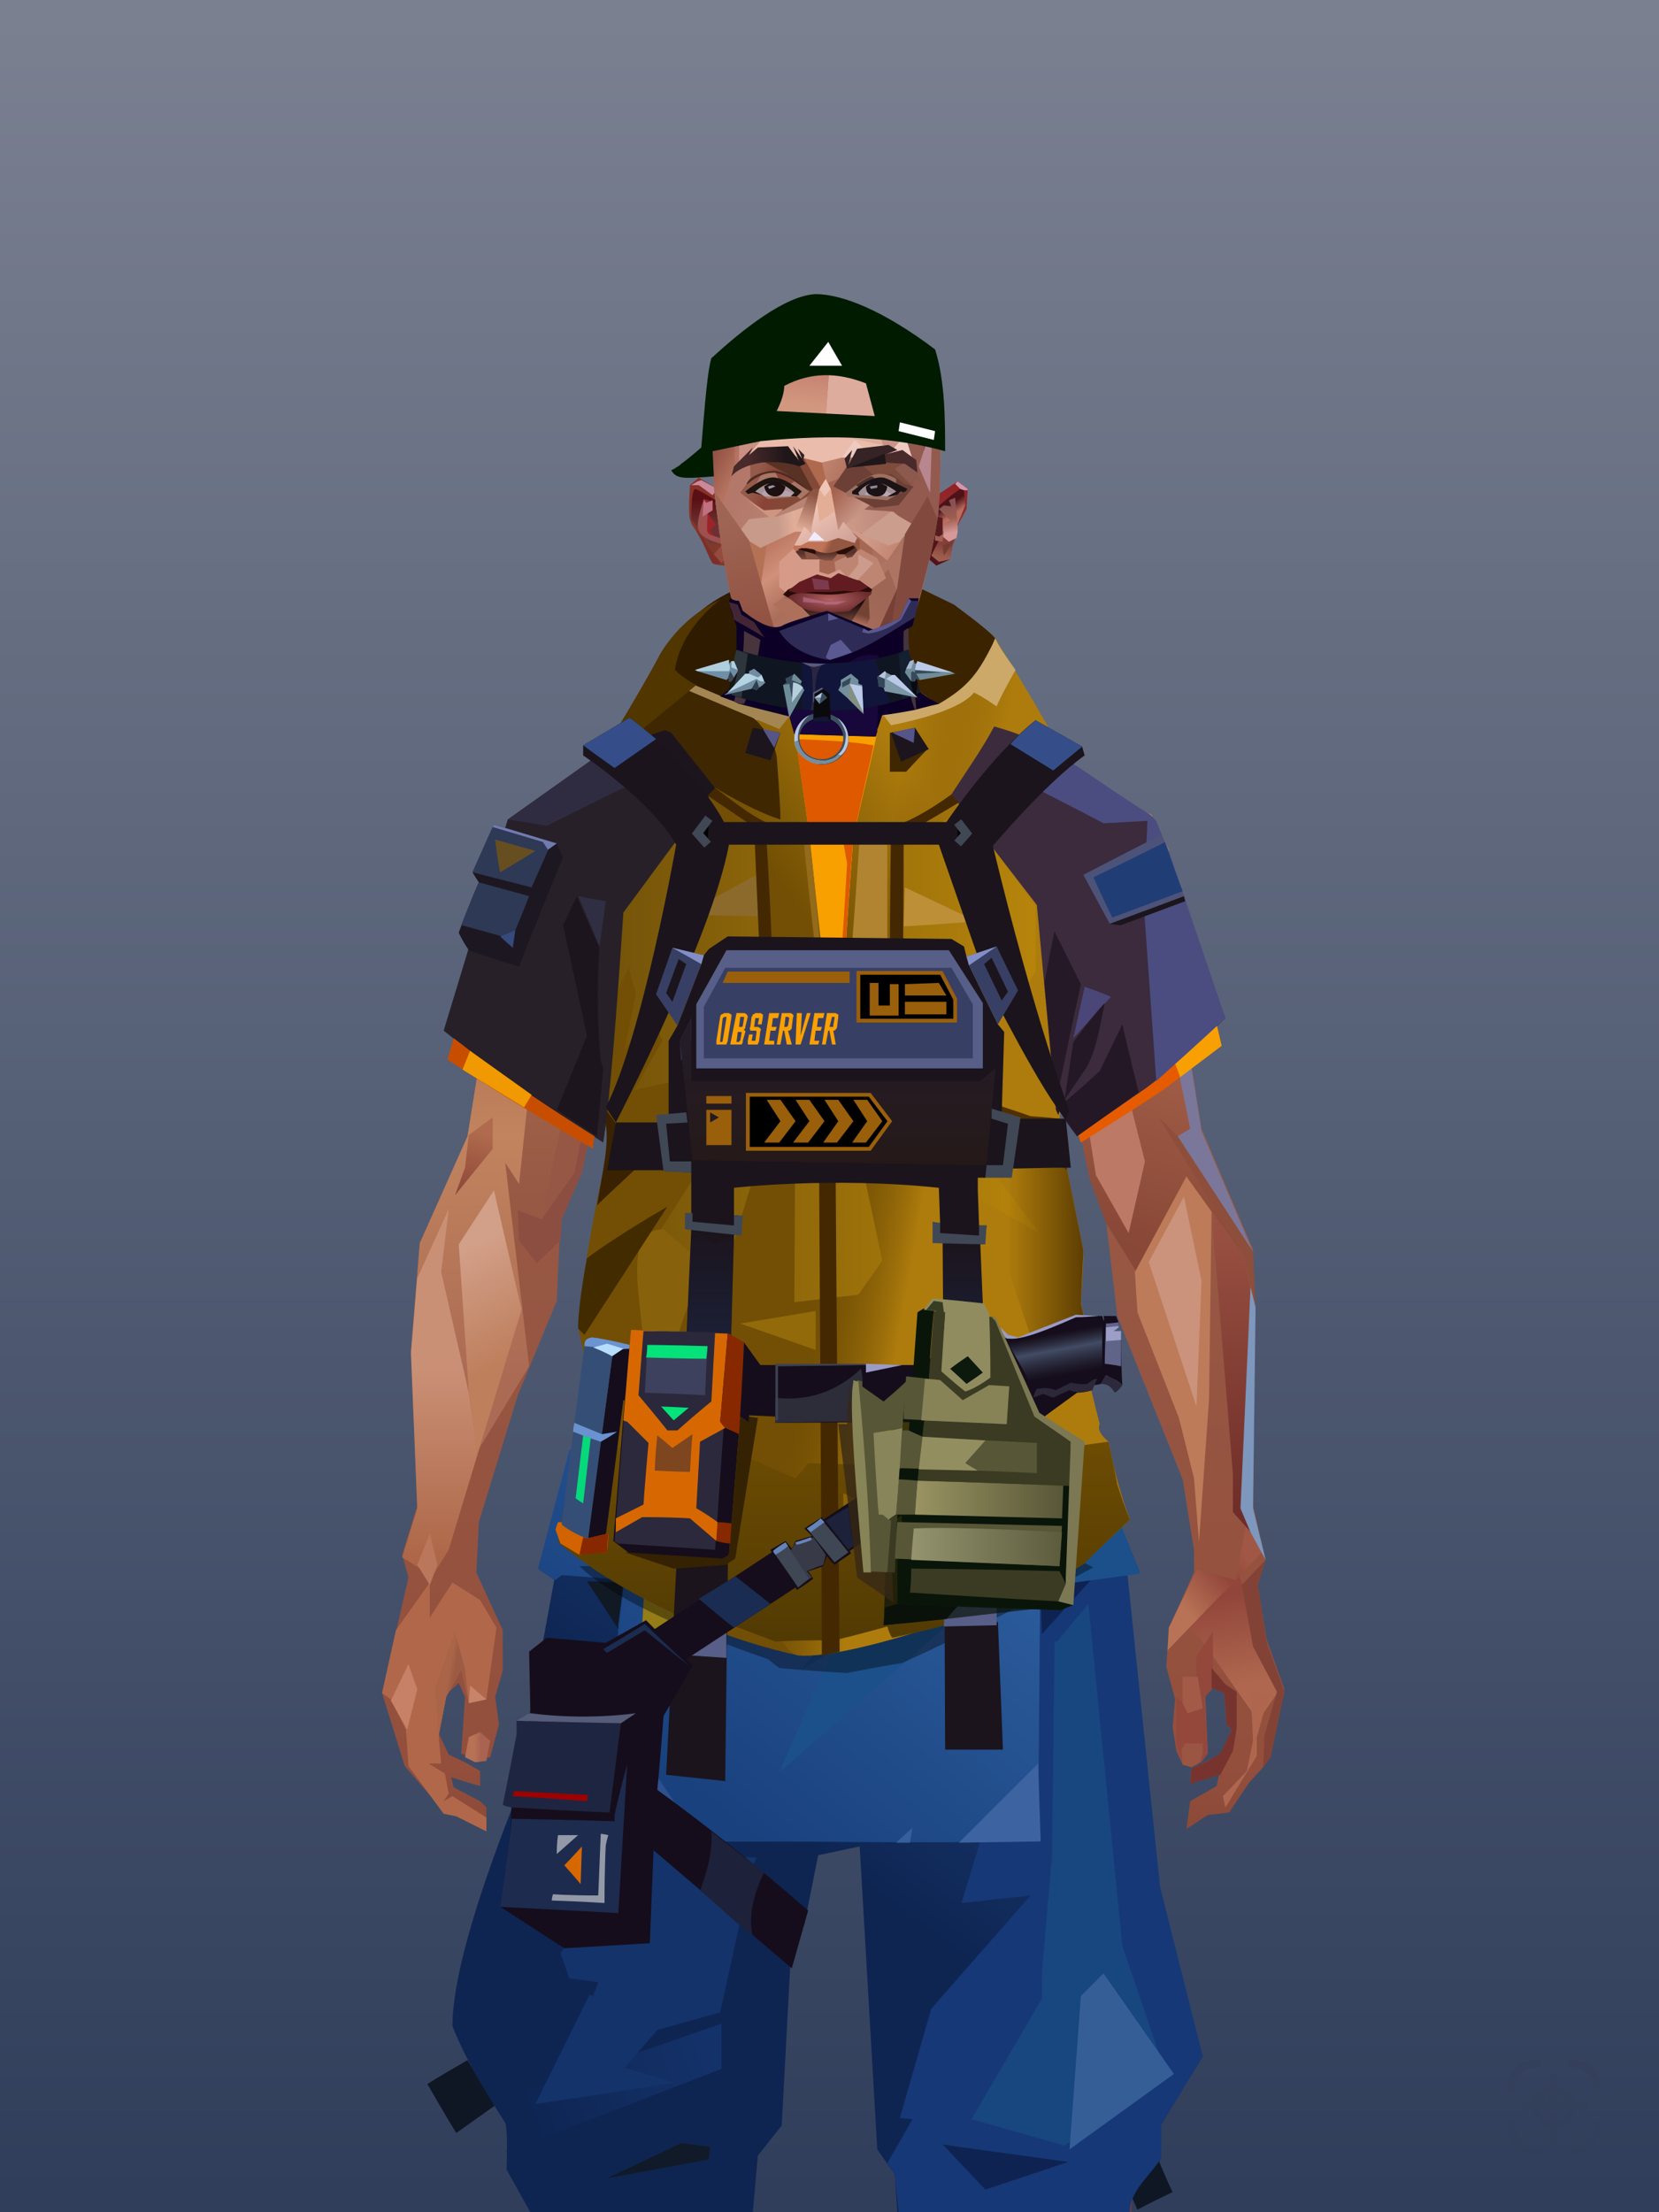 <?xml version="1.0" encoding="UTF-8"?>
<svg width="1320px" height="1760px" viewBox="0 0 1320 1760" version="1.1" xmlns="http://www.w3.org/2000/svg" xmlns:xlink="http://www.w3.org/1999/xlink">
<rect x="0" y="0" width="1320" height="1760" fill="#333333" stroke="none"/>
<defs >
<linearGradient x1="50%" y1="0%" x2="50%" y2="100%" id="id-bg-20-test-0">
<stop stop-color="#7a8090" offset="0%">
</stop >
<stop stop-color="#303e5b" offset="100%">
</stop >
</linearGradient >
</defs >
<g id="id-bg-20-test-1">
<rect fill="url(#id-bg-20-test-0)" width="1320" height="1760" x="0" y="0" id="id-bg-20-test-2">
</rect >
</g >
<defs >
</defs >
<g transform="translate(531,465)" id="id-male-4_gargoyle_shirt_back-0">
<path d="M 57 12 C 56 14 54 16 54 16 C 54 22 55 25 55 25 C 57 26 58 26 58 26 C 57 74 56 98 56 98 C 28 92 14 89 14 89 C 8 79 3 73 0 70 C 2 42 20 20 54 4 C 55 7 56 10 57 12 Z" fill="#2f1b00" id="id-male-4_gargoyle_shirt_back-1">
</path >
<path d="M 195 0 C 181 25 174 42 174 50 C 175 81 198 96 199 101 C 219 99 275 70 261 43 C 258 39 247 30 228 16 L 195 0 Z" fill="#3c2300" id="id-male-4_gargoyle_shirt_back-2">
</path >
</g >
<defs >
<linearGradient x1="50%" y1="6%" x2="50%" y2="100%" id="id-male-6.6_base_3-0">
<stop stop-color="#b37355" offset="0%">
</stop >
<stop stop-color="#c58b67" offset="8%">
</stop >
<stop stop-color="#a5684c" offset="20%">
</stop >
<stop stop-color="#975844" offset="34%">
</stop >
<stop stop-color="#934f3c" offset="71%">
</stop >
<stop stop-color="#602521" offset="100%">
</stop >
</linearGradient >
<linearGradient x1="50%" y1="-10%" x2="50%" y2="84%" id="id-male-6.6_base_3-1">
<stop stop-color="#a86549" offset="0%">
</stop >
<stop stop-color="#c1845e" offset="49%">
</stop >
<stop stop-color="#ab6a54" offset="100%">
</stop >
</linearGradient >
<linearGradient x1="57%" y1="50%" x2="47%" y2="56%" id="id-male-6.6_base_3-2">
<stop stop-color="#7a3a33" offset="0%">
</stop >
<stop stop-color="#783731" offset="100%">
</stop >
</linearGradient >
<linearGradient x1="45%" y1="35%" x2="55%" y2="47%" id="id-male-6.6_base_3-3">
<stop stop-color="#a66552" offset="0%">
</stop >
<stop stop-color="#824237" offset="100%">
</stop >
</linearGradient >
<linearGradient x1="54%" y1="31%" x2="47%" y2="81%" id="id-male-6.6_base_3-4">
<stop stop-color="#a5684e" offset="0%">
</stop >
<stop stop-color="#a7644c" offset="20%">
</stop >
<stop stop-color="#8a4938" offset="71%">
</stop >
<stop stop-color="#854739" offset="81%">
</stop >
<stop stop-color="#824036" offset="100%">
</stop >
</linearGradient >
<linearGradient x1="43%" y1="38%" x2="54%" y2="44%" id="id-male-6.6_base_3-5">
<stop stop-color="#aa6548" offset="0%">
</stop >
<stop stop-color="#9e5b43" offset="100%">
</stop >
</linearGradient >
<linearGradient x1="46%" y1="8%" x2="58%" y2="82%" id="id-male-6.6_base_3-6">
<stop stop-color="#c9906f" offset="0%">
</stop >
<stop stop-color="#a45848" offset="100%">
</stop >
</linearGradient >
<linearGradient x1="50%" y1="41%" x2="49%" y2="65%" id="id-male-6.6_base_3-7">
<stop stop-color="#622b30" offset="0%">
</stop >
<stop stop-color="#a8594b" offset="27%">
</stop >
<stop stop-color="#ab6f54" offset="100%">
</stop >
</linearGradient >
<linearGradient x1="63%" y1="4%" x2="25%" y2="77%" id="id-male-6.6_base_3-8">
<stop stop-color="#d2a185" offset="0%">
</stop >
<stop stop-color="#d5a88f" offset="55%">
</stop >
<stop stop-color="#b97a5d" offset="100%">
</stop >
</linearGradient >
<linearGradient x1="50%" y1="23%" x2="41%" y2="77%" id="id-male-6.6_base_3-9">
<stop stop-color="#7f3531" offset="0%">
</stop >
<stop stop-color="#9d4d4c" offset="100%">
</stop >
</linearGradient >
<linearGradient x1="47%" y1="22%" x2="55%" y2="89%" id="id-male-6.6_base_3-10">
<stop stop-color="#b57159" offset="0%">
</stop >
<stop stop-color="#bc8971" offset="100%">
</stop >
</linearGradient >
<linearGradient x1="86%" y1="87%" x2="11%" y2="66%" id="id-male-6.6_base_3-11">
<stop stop-color="#9e5c4a" offset="0%">
</stop >
<stop stop-color="#8c4e40" offset="100%">
</stop >
</linearGradient >
<linearGradient x1="71%" y1="11%" x2="50%" y2="100%" id="id-male-6.6_base_3-12">
<stop stop-color="#b27255" offset="0%">
</stop >
<stop stop-color="#a5684c" offset="100%" stop-opacity="0">
</stop >
</linearGradient >
<linearGradient x1="66%" y1="46%" x2="56%" y2="43%" id="id-male-6.6_base_3-13">
<stop stop-color="#8e5040" offset="0%">
</stop >
<stop stop-color="#7d403a" offset="100%">
</stop >
</linearGradient >
<linearGradient x1="100%" y1="41%" x2="50%" y2="63%" id="id-male-6.6_base_3-14">
<stop stop-color="#712725" offset="0%">
</stop >
<stop stop-color="#732825" offset="100%">
</stop >
</linearGradient >
<linearGradient x1="69%" y1="20%" x2="50%" y2="100%" id="id-male-6.6_base_3-15">
<stop stop-color="#925342" offset="0%">
</stop >
<stop stop-color="#9d5a48" offset="100%">
</stop >
</linearGradient >
<linearGradient x1="36%" y1="20%" x2="57%" y2="81%" id="id-male-6.6_base_3-16">
<stop stop-color="#b07254" offset="0%">
</stop >
<stop stop-color="#b37355" offset="100%">
</stop >
</linearGradient >
<linearGradient x1="26%" y1="83%" x2="92%" y2="50%" id="id-male-6.6_base_3-17">
<stop stop-color="#c48864" offset="0%" stop-opacity="0">
</stop >
<stop stop-color="#c38b6b" offset="99%">
</stop >
</linearGradient >
<linearGradient x1="17%" y1="56%" x2="85%" y2="45%" id="id-male-6.6_base_3-18">
<stop stop-color="#d0a183" offset="0%" stop-opacity="0">
</stop >
<stop stop-color="#d0a183" offset="51%">
</stop >
<stop stop-color="#c68e6e" offset="100%">
</stop >
</linearGradient >
<linearGradient x1="17%" y1="24%" x2="74%" y2="87%" id="id-male-6.6_base_3-19">
<stop stop-color="#c78e6c" offset="0%">
</stop >
<stop stop-color="#b87755" offset="100%">
</stop >
</linearGradient >
<linearGradient x1="26%" y1="42%" x2="80%" y2="75%" id="id-male-6.6_base_3-20">
<stop stop-color="#d9b09c" offset="0%">
</stop >
<stop stop-color="#d5a88f" offset="100%" stop-opacity="0">
</stop >
</linearGradient >
<linearGradient x1="29%" y1="56%" x2="77%" y2="50%" id="id-male-6.6_base_3-21">
<stop stop-color="#cda484" offset="0%">
</stop >
<stop stop-color="#cb9d7c" offset="100%" stop-opacity="0">
</stop >
</linearGradient >
<linearGradient x1="74%" y1="24%" x2="34%" y2="74%" id="id-male-6.6_base_3-22">
<stop stop-color="#c38260" offset="0%">
</stop >
<stop stop-color="#c58865" offset="100%">
</stop >
</linearGradient >
<linearGradient x1="66%" y1="100%" x2="40%" y2="0%" id="id-male-6.6_base_3-23">
<stop stop-color="#bc7a58" offset="0%">
</stop >
<stop stop-color="#d7aa98" offset="46%">
</stop >
<stop stop-color="#c28360" offset="100%">
</stop >
</linearGradient >
<linearGradient x1="52%" y1="13%" x2="59%" y2="75%" id="id-male-6.6_base_3-24">
<stop stop-color="#92463b" offset="0%">
</stop >
<stop stop-color="#af684f" offset="100%">
</stop >
</linearGradient >
<linearGradient x1="28%" y1="76%" x2="73%" y2="20%" id="id-male-6.6_base_3-25">
<stop stop-color="#b87356" offset="0%">
</stop >
<stop stop-color="#91453a" offset="67%">
</stop >
<stop stop-color="#a15745" offset="100%">
</stop >
</linearGradient >
<linearGradient x1="50%" y1="0%" x2="50%" y2="100%" id="id-male-6.6_base_3-26">
<stop stop-color="#9a5242" offset="0%">
</stop >
<stop stop-color="#6c2b27" offset="100%">
</stop >
</linearGradient >
<linearGradient x1="66%" y1="59%" x2="24%" y2="66%" id="id-male-6.6_base_3-27">
<stop stop-color="#a36149" offset="0%">
</stop >
<stop stop-color="#c07f5d" offset="100%">
</stop >
</linearGradient >
<linearGradient x1="41%" y1="11%" x2="55%" y2="61%" id="id-male-6.6_base_3-28">
<stop stop-color="#cd9781" offset="0%">
</stop >
<stop stop-color="#b4705c" offset="100%">
</stop >
</linearGradient >
<linearGradient x1="19%" y1="58%" x2="66%" y2="43%" id="id-male-6.6_base_3-29">
<stop stop-color="#d3a389" offset="0%">
</stop >
<stop stop-color="#c38761" offset="100%">
</stop >
</linearGradient >
<linearGradient x1="73%" y1="50%" x2="30%" y2="53%" id="id-male-6.6_base_3-30">
<stop stop-color="#9b5f42" offset="0%">
</stop >
<stop stop-color="#b67b61" offset="100%">
</stop >
</linearGradient >
<linearGradient x1="31%" y1="0%" x2="50%" y2="100%" id="id-male-6.6_base_3-31">
<stop stop-color="#d5a897" offset="0%">
</stop >
<stop stop-color="#d1a08e" offset="100%">
</stop >
</linearGradient >
<linearGradient x1="29%" y1="43%" x2="65%" y2="100%" id="id-male-6.6_base_3-32">
<stop stop-color="#d29d85" offset="0%">
</stop >
<stop stop-color="#c18265" offset="100%">
</stop >
</linearGradient >
<linearGradient x1="13%" y1="78%" x2="84%" y2="50%" id="id-male-6.6_base_3-33">
<stop stop-color="#b77456" offset="0%">
</stop >
<stop stop-color="#aa6244" offset="100%">
</stop >
</linearGradient >
<linearGradient x1="50%" y1="0%" x2="36%" y2="100%" id="id-male-6.6_base_3-34">
<stop stop-color="#d1a187" offset="0%">
</stop >
<stop stop-color="#cc957e" offset="100%">
</stop >
</linearGradient >
<linearGradient x1="50%" y1="28%" x2="64%" y2="55%" id="id-male-6.6_base_3-35">
<stop stop-color="#cf9d80" offset="0%">
</stop >
<stop stop-color="#c38869" offset="100%">
</stop >
</linearGradient >
<linearGradient x1="40%" y1="55%" x2="62%" y2="71%" id="id-male-6.6_base_3-36">
<stop stop-color="#b47251" offset="0%">
</stop >
<stop stop-color="#ba7b58" offset="100%">
</stop >
</linearGradient >
<linearGradient x1="9%" y1="37%" x2="88%" y2="55%" id="id-male-6.6_base_3-37">
<stop stop-color="#9d5d46" offset="0%">
</stop >
<stop stop-color="#86473b" offset="100%">
</stop >
</linearGradient >
<linearGradient x1="62%" y1="19%" x2="50%" y2="100%" id="id-male-6.6_base_3-38">
<stop stop-color="#b06a4d" offset="0%">
</stop >
<stop stop-color="#8e483a" offset="100%">
</stop >
</linearGradient >
<linearGradient x1="45%" y1="18%" x2="51%" y2="67%" id="id-male-6.6_base_3-39">
<stop stop-color="#d29f88" offset="0%">
</stop >
<stop stop-color="#be7f5d" offset="100%">
</stop >
</linearGradient >
<linearGradient x1="50%" y1="43%" x2="50%" y2="100%" id="id-male-6.6_base_3-40">
<stop stop-color="#ca9076" offset="0%">
</stop >
<stop stop-color="#ab6344" offset="100%">
</stop >
</linearGradient >
<linearGradient x1="45%" y1="50%" x2="58%" y2="50%" id="id-male-6.6_base_3-41">
<stop stop-color="#9d5d49" offset="0%">
</stop >
<stop stop-color="#be836d" offset="100%">
</stop >
</linearGradient >
<linearGradient x1="33%" y1="74%" x2="77%" y2="42%" id="id-male-6.6_base_3-42">
<stop stop-color="#a8644f" offset="0%">
</stop >
<stop stop-color="#b6765a" offset="100%">
</stop >
</linearGradient >
<linearGradient x1="63%" y1="59%" x2="38%" y2="59%" id="id-male-6.6_base_3-43">
<stop stop-color="#a86451" offset="0%">
</stop >
<stop stop-color="#b77154" offset="100%">
</stop >
</linearGradient >
<linearGradient x1="50%" y1="0%" x2="50%" y2="100%" id="id-male-6.6_base_3-44">
<stop stop-color="#bd907d" offset="0%">
</stop >
<stop stop-color="#9e5744" offset="100%">
</stop >
</linearGradient >
<linearGradient x1="47%" y1="47%" x2="53%" y2="50%" id="id-male-6.6_base_3-45">
<stop stop-color="#c19b86" offset="0%">
</stop >
<stop stop-color="#9e5744" offset="100%">
</stop >
</linearGradient >
<linearGradient x1="50%" y1="0%" x2="50%" y2="100%" id="id-male-6.6_base_3-46">
<stop stop-color="#ac6553" offset="0%">
</stop >
<stop stop-color="#9e5644" offset="100%">
</stop >
</linearGradient >
<linearGradient x1="50%" y1="0%" x2="50%" y2="100%" id="id-male-6.6_base_3-47">
<stop stop-color="#b28775" offset="0%">
</stop >
<stop stop-color="#b68776" offset="100%">
</stop >
</linearGradient >
<linearGradient x1="0%" y1="55%" x2="100%" y2="55%" id="id-male-6.6_base_3-48">
<stop stop-color="#a2675e" offset="0%">
</stop >
<stop stop-color="#8f4f4c" offset="100%">
</stop >
</linearGradient >
<linearGradient x1="50%" y1="0%" x2="50%" y2="100%" id="id-male-6.6_base_3-49">
<stop stop-color="#af8873" offset="0%">
</stop >
<stop stop-color="#93493e" offset="100%">
</stop >
</linearGradient >
<linearGradient x1="49%" y1="20%" x2="52%" y2="96%" id="id-male-6.6_base_3-50">
<stop stop-color="#9b5650" offset="0%">
</stop >
<stop stop-color="#984d3f" offset="100%">
</stop >
</linearGradient >
<linearGradient x1="50%" y1="0%" x2="50%" y2="100%" id="id-male-6.6_base_3-51">
<stop stop-color="#5a1d24" offset="0%">
</stop >
<stop stop-color="#72332b" offset="100%">
</stop >
</linearGradient >
<linearGradient x1="33%" y1="47%" x2="59%" y2="56%" id="id-male-6.6_base_3-52">
<stop stop-color="#8e4d39" offset="0%">
</stop >
<stop stop-color="#7c3a31" offset="100%">
</stop >
</linearGradient >
</defs >
<g transform="translate(304,473)" id="id-male-6.6_base_3-53">
<polygon points="174 662 139 824 137 906 146 1082 171 1154 176 1211 174 1230 175 1284 287 1284 284 1265 308 1195 306 1124 345 952 343 912 353 879 362 881 371 877 383 904 391 970 434 1079 457 1202 475 1252 475 1284 596 1284 600 1225 591 1146 609 1103 612 997 596 842 545 671 539 640 528 606 531 569 509 498 522 403 539 360 539 348 563 464 576 498 585 574 637 704 646 760 646 778 626 822 624 853 631 879 629 901 632 920 637 931 647 931 657 920 655 877 659 867 670 874 672 899 676 903 667 923 644 934 643 945 666 939 664 948 643 960 640 982 657 971 674 969 690 945 701 933 704 926 707 923 713 892 718 871 704 832 696 786 703 768 693 725 693 521 652 425 629 282 626 203 612 175 567 156 548 141 530 139 479 114 422 73 416 42 415 1 285 0 284 73 279 83 242 114 196 137 171 139 155 156 108 175 91 228 91 287 68 431 30 516 23 602 28 725 16 764 21 782 0 874 18 932 49 968 59 970 83 982 83 965 78 960 57 949 55 941 78 948 78 936 66 929 53 923 45 906 51 875 61 866 66 877 63 922 75 927 86 925 93 899 90 877 96 856 96 824 75 778 77 738 108 637 139 562 142 495 159 458 180 358 199 403 203 461 211 504 188 564 191 608" fill="url(#id-male-6.6_base_3-0)" id="id-male-6.6_base_3-54">
</polygon >
<polygon points="91 287 68 431 30 516 23 602 72 688 117 614 98 452 109 469 123 336 102 372 109 294 88 309 109 285" fill="url(#id-male-6.6_base_3-1)" id="id-male-6.6_base_3-54">
</polygon >
<polygon points="383 906 391 972 434 1081 457 1204 475 1254 475 1287 596 1287 600 1226 591 1148 609 1105 612 999 602 904 584 908 584 846 535 683 456 705 382 878" fill="url(#id-male-6.6_base_3-2)" id="id-male-6.6_base_3-54">
</polygon >
<polygon points="137 907 146 1083 171 1156 176 1212 174 1232 175 1286 175 1287 287 1287 284 1266 308 1197 306 1126 345 954 343 923 293 814 263 724 247 711" fill="url(#id-male-6.6_base_3-3)" id="id-male-6.6_base_3-54">
</polygon >
<polygon points="545 673 539 641 528 608 531 571 509 500 522 405 539 361 539 350 563 465 576 500 601 540 660 491 688 529 652 427 629 283 626 205 612 177 568 157 548 142 530 141 479 116 422 75 416 44 415 3 360 3 360 715 462 724" fill="url(#id-male-6.6_base_3-4)" id="id-male-6.6_base_3-54">
</polygon >
<polygon points="83 984 59 972 49 970 21 932 19 903 7 879 0 874 11 824 38 786 38 814 56 786 78 800 91 822 83 879 69 882 63 855 51 877 45 908 47 930 37 930 50 938 53 954 49 960 56 956 83 973" fill="#b1684a" id="id-male-6.6_base_3-59">
</polygon >
<polygon points="66 855 69 882 63 855 51 877 45 908 42 870 58 825" fill="url(#id-male-6.6_base_3-5)" id="id-male-6.6_base_3-59">
</polygon >
<polygon points="83 879 69 882 70 868" fill="#c7846a" id="id-male-6.6_base_3-59">
</polygon >
<polygon points="481 376 513 349 558 291 522 368" fill="#885f60" id="id-male-6.6_base_3-62">
</polygon >
<polygon points="313 697 260 560 246 448 259 424 355 408 361 366 317 404 285 409 267 378 313 343 394 351 431 378 420 404 368 399 371 404 449 421 466 441 449 510 466 547 406 697 358 717" fill="url(#id-male-6.6_base_3-6)" id="id-male-6.6_base_3-63">
</polygon >
<polygon points="410 90 430 82 423 76 416 45 416 7 286 9 286 48 283 76 278 86 244 114 195 139 366 139 390 70 410 26" fill="url(#id-male-6.6_base_3-7)" id="id-male-6.6_base_3-64">
</polygon >
<polygon points="182 180 133 231 97 289 97 231 113 182 165 159" fill="url(#id-male-6.6_base_3-8)" id="id-male-6.6_base_3-65">
</polygon >
<polygon points="346 107 384 55 409 31 414 23 299 31" fill="url(#id-male-6.6_base_3-9)" id="id-male-6.6_base_3-66">
</polygon >
<polygon points="287 93 295 32 323 129" fill="url(#id-male-6.6_base_3-10)" id="id-male-6.6_base_3-67">
</polygon >
<polygon points="336 139 314 151 270 146 224 139" fill="#e2b4a4" id="id-male-6.6_base_3-68">
</polygon >
<polygon points="410 84 409 136 461 129" fill="url(#id-male-6.6_base_3-11)" id="id-male-6.6_base_3-69">
</polygon >
<polygon points="173 246 167 286 191 351 263 386 328 330 359 330 359 152 348 139 336 139 309 152" fill="url(#id-male-6.6_base_3-12)" id="id-male-6.6_base_3-70">
</polygon >
<polygon points="464 159 516 190 500 159" fill="url(#id-male-6.6_base_3-13)" id="id-male-6.6_base_3-71">
</polygon >
<polygon points="302 31 346 72 382 62 409 37 416 28 416 13" fill="url(#id-male-6.6_base_3-14)" id="id-male-6.6_base_3-72">
</polygon >
<polygon points="263 151 191 202 219 151" fill="#b17054" id="id-male-6.6_base_3-73">
</polygon >
<polygon points="154 206 170 170 122 188" fill="#deb7a9" id="id-male-6.6_base_3-74">
</polygon >
<polygon points="358 285 344 299 323 318 305 354 358 345 354 305" fill="url(#id-male-6.6_base_3-15)" id="id-male-6.6_base_3-75">
</polygon >
<polygon points="260 361 265 387 203 371 191 347" fill="#94523b" id="id-male-6.6_base_3-76">
</polygon >
<polygon points="198 362 181 359 167 284" fill="#5e2227" id="id-male-6.6_base_3-77">
</polygon >
<polygon points="477 341 477 335 488 326 496 325 509 338 496 348 485 354" fill="#5d2221" id="id-male-6.6_base_3-78">
</polygon >
<polygon points="314 151 342 220 317 293 237 351 209 318 172 251 185 205 270 146" fill="url(#id-male-6.6_base_3-16)" id="id-male-6.6_base_3-79">
</polygon >
<polygon points="314 151 330 238 209 318 172 251 185 205 270 146" fill="url(#id-male-6.6_base_3-17)" id="id-male-6.6_base_3-79">
</polygon >
<polygon points="314 151 350 205 220 227 185 205 270 146" fill="url(#id-male-6.6_base_3-18)" opacity="0.369" id="id-male-6.6_base_3-79">
</polygon >
<polygon points="211 335 223 322 242 327 244 332 235 353 213 349" fill="#642b26" id="id-male-6.6_base_3-82">
</polygon >
<polygon points="224 339 226 342 226 345 222 349 235 350 242 333 230 338 227 335" fill="#70434f" id="id-male-6.6_base_3-83">
</polygon >
<polygon points="488 343 491 347 486 351 479 338 489 327 495 327 493 336" fill="#6f373c" id="id-male-6.6_base_3-84">
</polygon >
<polygon points="485 339 488 343 493 337" fill="#92523e" id="id-male-6.6_base_3-85">
</polygon >
<polygon points="359 162 359 291 406 325 455 347 529 267 463 182 415 166" fill="url(#id-male-6.6_base_3-19)" id="id-male-6.6_base_3-86">
</polygon >
<polygon points="359 178 359 281 391 302 391 249 489 270 461 189 415 166" fill="url(#id-male-6.6_base_3-20)" id="id-male-6.6_base_3-86">
</polygon >
<polygon points="359 178 359 219 472 220 461 189 415 166 371 163" fill="url(#id-male-6.6_base_3-21)" id="id-male-6.6_base_3-86">
</polygon >
<polygon points="358 178 372 168 440 156 413 137 378 158 411 80 396 60 358 146" fill="url(#id-male-6.6_base_3-22)" id="id-male-6.6_base_3-89">
</polygon >
<polygon points="346 140 358 152 372 129 400 48 369 86 364 130" fill="#d3a08c" id="id-male-6.6_base_3-90">
</polygon >
<polygon points="591 281 601 226 559 159 514 159 523 138 499 156 571 263" fill="url(#id-male-6.6_base_3-23)" id="id-male-6.6_base_3-91">
</polygon >
<polygon points="609 298 626 332 629 285 627 227 614 207 617 251" fill="#8581a0" id="id-male-6.6_base_3-92">
</polygon >
<polygon points="554 159 567 157 612 177 614 192 579 175 603 207 601 226" fill="#b67758" id="id-male-6.6_base_3-93">
</polygon >
<polygon points="641 823 648 826 697 896 713 873 682 781" fill="url(#id-male-6.6_base_3-24)" id="id-male-6.6_base_3-94">
</polygon >
<polygon points="625 840 700 762 688 738 679 784 648 776 626 822" fill="url(#id-male-6.6_base_3-25)" id="id-male-6.6_base_3-94">
</polygon >
<polygon points="648 862 648 845 661 825 661 870 654 878 657 922 652 929 637 929 632 914 632 893 632 877 644 888" fill="#94473b" id="id-male-6.6_base_3-96">
</polygon >
<polygon points="554 375 577 333 607 451 594 508 568 462" fill="#bb7966" id="id-male-6.6_base_3-97">
</polygon >
<polygon points="623 326 643 425 633 431 693 523 652 427 636 326 625 315" fill="#7b779a" id="id-male-6.6_base_3-98">
</polygon >
<polygon points="628 274 638 339 623 314" fill="#6f393c" id="id-male-6.6_base_3-99">
</polygon >
<polygon points="693 523 695 567 685 525 618 416 633 431" fill="#8d4e3b" id="id-male-6.6_base_3-100">
</polygon >
<polygon points="640 463 599 539 601 571 634 655 646 703 650 754 658 640 660 491" fill="#bd7b5a" id="id-male-6.6_base_3-101">
</polygon >
<polygon points="610 531 648 646 652 546 638 479" fill="#cb937c" id="id-male-6.6_base_3-101">
</polygon >
<polygon points="693 748 677 730 677 700 660 491 685 525 691 552 684 727" fill="url(#id-male-6.6_base_3-26)" id="id-male-6.6_base_3-103">
</polygon >
<polygon points="691 746 703 768 693 727 695 567 691 551 683 727" fill="#7e97bd" id="id-male-6.6_base_3-104">
</polygon >
<polygon points="260 559 310 683 355 716 263 713 238 685 195 582" fill="url(#id-male-6.6_base_3-27)" id="id-male-6.6_base_3-105">
</polygon >
<polygon points="637 931 636 919 639 914 653 914 653 922 651 929 648 931 644 933" fill="#9b5543" id="id-male-6.6_base_3-106">
</polygon >
<polygon points="637 861 637 882 641 890 653 886 649 861" fill="#a35b48" id="id-male-6.6_base_3-107">
</polygon >
<polygon points="691 871 693 912 688 936 669 956 671 965 696 924 696 909 705 877" fill="#ae664f" id="id-male-6.6_base_3-108">
</polygon >
<polygon points="703 768 684 788 693 837 712 873 702 908 701 933 707 925 718 873 704 834 697 788" fill="#824336" id="id-male-6.6_base_3-109">
</polygon >
<polygon points="667 939 643 946 644 934 657 928 667 922 676 903 672 899 670 874 660 870 660 854 671 867 680 873 680 902 677 920" fill="#77342e" id="id-male-6.6_base_3-110">
</polygon >
<polygon points="361 510 359 634 426 561 420 535" fill="url(#id-male-6.6_base_3-28)" opacity="0.626" id="id-male-6.6_base_3-111">
</polygon >
<polygon points="319 403 289 399 268 380 313 343 361 348 362 372" fill="url(#id-male-6.6_base_3-29)" id="id-male-6.6_base_3-112">
</polygon >
<polygon points="171 141 168 151 180 151 204 139 196 138" fill="url(#id-male-6.6_base_3-30)" id="id-male-6.6_base_3-113">
</polygon >
<polygon points="359 308 362 360 382 334" fill="#bb7863" opacity="0.625" id="id-male-6.6_base_3-114">
</polygon >
<polygon points="360 546 360 584 387 551 374 540" fill="url(#id-male-6.6_base_3-31)" opacity="0.626" id="id-male-6.6_base_3-115">
</polygon >
<polygon points="346 542 360 547 373 540 360 534" fill="#763735" id="id-male-6.6_base_3-116">
</polygon >
<polygon points="325 545 277 503 259 561 308 579" fill="url(#id-male-6.6_base_3-32)" opacity="0.758" id="id-male-6.6_base_3-117">
</polygon >
<polygon points="389 499 460 467 449 510 404 520" fill="url(#id-male-6.6_base_3-33)" id="id-male-6.6_base_3-118">
</polygon >
<polygon points="364 491 361 403 420 428" fill="url(#id-male-6.6_base_3-34)" opacity="0.758" id="id-male-6.6_base_3-119">
</polygon >
<polygon points="262 446 333 446 323 469 279 492" fill="url(#id-male-6.6_base_3-35)" opacity="0.758" id="id-male-6.6_base_3-120">
</polygon >
<polygon points="259 425 279 496 259 561 236 528 213 443 227 425 243 447" fill="url(#id-male-6.6_base_3-36)" id="id-male-6.6_base_3-121">
</polygon >
<polygon points="412 343 444 374 466 383 499 351 447 354 416 339" fill="url(#id-male-6.6_base_3-37)" id="id-male-6.6_base_3-122">
</polygon >
<polygon points="164 252 163 278 128 284" fill="#85483c" id="id-male-6.6_base_3-123">
</polygon >
<polygon points="58 478 88 441 88 416 69 430 66 456" fill="url(#id-male-6.6_base_3-38)" id="id-male-6.6_base_3-124">
</polygon >
<polygon points="76 684 69 634 61 517 89 474 111 569" fill="url(#id-male-6.6_base_3-39)" id="id-male-6.6_base_3-125">
</polygon >
<polygon points="53 489 47 539 69 635 76 684 53 760 40 781 16 766 28 727 23 604 28 544" fill="url(#id-male-6.6_base_3-40)" id="id-male-6.6_base_3-126">
</polygon >
<polygon points="136 452 127 497 153 460 177 340 170 300" fill="#965744" id="id-male-6.6_base_3-127">
</polygon >
<polygon points="181 359 159 460 143 497 142 514 123 532 109 514 108 490 127 497 153 460 177 340" fill="#8d4e42" id="id-male-6.6_base_3-127">
</polygon >
<polygon points="38 747 28 772 38 788 44 772" fill="#bb775c" id="id-male-6.6_base_3-129">
</polygon >
<polygon points="359 379 342 413 361 444 377 417" fill="url(#id-male-6.6_base_3-41)" id="id-male-6.6_base_3-130">
</polygon >
<polygon points="196 581 260 561 229 519" fill="url(#id-male-6.6_base_3-42)" id="id-male-6.6_base_3-131">
</polygon >
<polygon points="74 929 66 925 69 909 78 905 86 912 83 928" fill="url(#id-male-6.6_base_3-43)" id="id-male-6.6_base_3-132">
</polygon >
<polygon points="20 903 7 880 21 851 28 871" fill="#c78167" id="id-male-6.6_base_3-133">
</polygon >
<polygon points="218 1123 203 1040 191 913 171 1090 182 1169 230 1208 261 1237 270 1213 234 1175 212 1157 272 1191 281 1169" fill="url(#id-male-6.6_base_3-44)" opacity="0.808" id="id-male-6.6_base_3-134">
</polygon >
<polygon points="182 1207 181 1155 213 1106 236 1166 230 1210" fill="#a8614d" id="id-male-6.6_base_3-135">
</polygon >
<polygon points="187 902 211 1137 227 1161 275 1187 299 1137 272 1009 299 918 269 791 211 836" fill="url(#id-male-6.6_base_3-45)" id="id-male-6.6_base_3-136">
</polygon >
<polygon points="288 1079 311 1040 311 942 295 903 264 1019 275 1188 301 1137" fill="url(#id-male-6.6_base_3-46)" id="id-male-6.6_base_3-137">
</polygon >
<polygon points="584 908 604 1008 608 1106 614 998 599 887" fill="#848bb1" id="id-male-6.6_base_3-138">
</polygon >
<polygon points="430 886 488 1140 535 1115 561 925 566 886 536 816 500 786" fill="url(#id-male-6.6_base_3-47)" opacity="0.792" id="id-male-6.6_base_3-139">
</polygon >
<polygon points="581 921 588 1011 584 1112 576 1162 544 1046 566 886" fill="url(#id-male-6.6_base_3-48)" id="id-male-6.6_base_3-140">
</polygon >
<polygon points="561 1247 518 1200 472 1112 494 931 505 931 594 1188 579 1244" fill="url(#id-male-6.6_base_3-49)" id="id-male-6.6_base_3-141">
</polygon >
<polygon points="531 1221 539 1263 536 1269 516 1287 509 1287 500 1263 513 1199 488 1226 462 1170 472 1101 427 1010 398 877 469 771 518 739 536 818 500 787 433 890 477 1078 534 1212" fill="url(#id-male-6.6_base_3-50)" id="id-male-6.6_base_3-142">
</polygon >
<polygon points="321 1058 284 852 258 721 266 733 371 879 362 883 354 881 343 914 345 954" fill="#995346" id="id-male-6.6_base_3-143">
</polygon >
<polygon points="429 1068 424 875 536 705 454 704 380 865 384 906 391 972" fill="#9e5752" opacity="0.394" id="id-male-6.6_base_3-144">
</polygon >
<polygon points="175 1262 194 1287 206 1287 225 1226 213 1249 175 1221 174 1232" fill="#743428" id="id-male-6.6_base_3-145">
</polygon >
<polygon points="528 1227 554 1234 569 1169 549 1168" fill="#ac7064" id="id-male-6.6_base_3-146">
</polygon >
<polygon points="546 678 545 672 539 641 528 608 531 571 509 500 522 405 539 361 539 350 547 389 542 330 558 289 517 369 528 369 517 411 499 442 509 465 488 531 507 525 522 585 449 724" fill="url(#id-male-6.6_base_3-51)" id="id-male-6.6_base_3-54">
</polygon >
<polygon points="402 722 490 609 522 585 449 723" fill="#94493c" id="id-male-6.6_base_3-148">
</polygon >
<polygon points="174 664 139 826 137 907 139 937 238 690 352 886 354 881 362 883 371 879 383 906 471 773 548 712 596 844 545 673 539 641 478 697 449 723 278 705 232 657 188 566 191 610" fill="url(#id-male-6.6_base_3-52)" id="id-male-6.6_base_3-54">
</polygon >
<polygon points="189 616 211 620 190 586 190 609" fill="#813f3a" id="id-male-6.6_base_3-150">
</polygon >
<polygon points="139 836 225 709 167 697 139 826" fill="#753e2a" id="id-male-6.6_base_3-151">
</polygon >
<polygon points="518 734 596 843 547 678" fill="#622b30" id="id-male-6.6_base_3-152">
</polygon >
<polygon points="415 778 447 726 314 744 329 762" fill="#a6564c" opacity="0.52" id="id-male-6.6_base_3-54">
</polygon >
<polygon points="411 685 463 666 456 573" fill="#7a3b33" id="id-male-6.6_base_3-154">
</polygon >
</g >
<defs >
<linearGradient x1="53%" y1="5%" x2="47%" y2="91%" id="id-male-6.8_face_3-0">
<stop stop-color="#932126" offset="0%">
</stop >
<stop stop-color="#873f39" offset="82%">
</stop >
<stop stop-color="#9e5e4f" offset="100%">
</stop >
</linearGradient >
<linearGradient x1="62%" y1="61%" x2="50%" y2="36%" id="id-male-6.8_face_3-1">
<stop stop-color="#ba6e61" offset="0%">
</stop >
<stop stop-color="#4d1217" offset="100%">
</stop >
</linearGradient >
<linearGradient x1="50%" y1="13%" x2="57%" y2="81%" id="id-male-6.8_face_3-2">
<stop stop-color="#885154" offset="0%">
</stop >
<stop stop-color="#9e5e4f" offset="52%">
</stop >
<stop stop-color="#d79898" offset="100%">
</stop >
</linearGradient >
<linearGradient x1="50%" y1="0%" x2="54%" y2="88%" id="id-male-6.8_face_3-3">
<stop stop-color="#8b2f27" offset="0%">
</stop >
<stop stop-color="#803a2b" offset="100%">
</stop >
</linearGradient >
<linearGradient x1="36%" y1="75%" x2="36%" y2="18%" id="id-male-6.8_face_3-4">
<stop stop-color="#6f3938" offset="0%">
</stop >
<stop stop-color="#590f13" offset="100%">
</stop >
</linearGradient >
<linearGradient x1="33%" y1="21%" x2="62%" y2="79%" id="id-male-6.8_face_3-5">
<stop stop-color="#a56757" offset="0%">
</stop >
<stop stop-color="#b57363" offset="10%">
</stop >
<stop stop-color="#b9735d" offset="53%">
</stop >
<stop stop-color="#d0907a" offset="70%">
</stop >
<stop stop-color="#aa6e5a" offset="88%">
</stop >
<stop stop-color="#ad7464" offset="100%">
</stop >
</linearGradient >
<linearGradient x1="28%" y1="56%" x2="79%" y2="54%" id="id-male-6.8_face_3-6">
<stop stop-color="#c89a8a" offset="0%">
</stop >
<stop stop-color="#e0ad98" offset="16%">
</stop >
<stop stop-color="#c08c7d" offset="100%">
</stop >
</linearGradient >
<linearGradient x1="68%" y1="59%" x2="18%" y2="46%" id="id-male-6.8_face_3-7">
<stop stop-color="#b78372" offset="0%">
</stop >
<stop stop-color="#b4786a" offset="100%">
</stop >
</linearGradient >
<linearGradient x1="26%" y1="17%" x2="91%" y2="50%" id="id-male-6.8_face_3-8">
<stop stop-color="#945344" offset="0%">
</stop >
<stop stop-color="#b3715e" offset="16%">
</stop >
<stop stop-color="#cb8c74" offset="51%">
</stop >
<stop stop-color="#935a4f" offset="100%">
</stop >
</linearGradient >
<linearGradient x1="45%" y1="16%" x2="52%" y2="84%" id="id-male-6.8_face_3-9">
<stop stop-color="#9f6554" offset="0%">
</stop >
<stop stop-color="#925343" offset="100%">
</stop >
</linearGradient >
<linearGradient x1="91%" y1="32%" x2="50%" y2="77%" id="id-male-6.8_face_3-10">
<stop stop-color="#9d6655" offset="0%">
</stop >
<stop stop-color="#a96c5d" offset="100%">
</stop >
</linearGradient >
<linearGradient x1="72%" y1="40%" x2="61%" y2="55%" id="id-male-6.8_face_3-11">
<stop stop-color="#734233" offset="0%">
</stop >
<stop stop-color="#ae705b" offset="100%">
</stop >
</linearGradient >
<linearGradient x1="50%" y1="33%" x2="50%" y2="100%" id="id-male-6.8_face_3-12">
<stop stop-color="#1e0d0c" offset="0%">
</stop >
<stop stop-color="#7f4d40" offset="100%">
</stop >
</linearGradient >
<linearGradient x1="34%" y1="50%" x2="87%" y2="60%" id="id-male-6.8_face_3-13">
<stop stop-color="#d09a88" offset="0%">
</stop >
<stop stop-color="#c38774" offset="100%">
</stop >
</linearGradient >
<linearGradient x1="14%" y1="54%" x2="60%" y2="65%" id="id-male-6.8_face_3-14">
<stop stop-color="#945b4b" offset="0%">
</stop >
<stop stop-color="#894336" offset="50%">
</stop >
<stop stop-color="#824937" offset="100%">
</stop >
</linearGradient >
<linearGradient x1="50%" y1="0%" x2="50%" y2="100%" id="id-male-6.8_face_3-15">
<stop stop-color="#ce9386" offset="0%">
</stop >
<stop stop-color="#c99387" offset="100%">
</stop >
</linearGradient >
<linearGradient x1="50%" y1="9%" x2="44%" y2="54%" id="id-male-6.8_face_3-16">
<stop stop-color="#c58372" offset="0%">
</stop >
<stop stop-color="#d2977f" offset="100%">
</stop >
</linearGradient >
<linearGradient x1="61%" y1="87%" x2="61%" y2="8%" id="id-male-6.8_face_3-17">
<stop stop-color="#deac9d" offset="0%" stop-opacity="0">
</stop >
<stop stop-color="#d69c96" offset="100%">
</stop >
</linearGradient >
<radialGradient cx="50%" cy="39%" r="61%" id="id-male-6.8_face_3-18" fx="50%" fy="39%" gradientTransform="translate(0.5,0.392) scale(0.254,1) rotate(90) scale(1,3) translate(-0.5,-0.392)">
<stop stop-color="#b36061" offset="0%">
</stop >
<stop stop-color="#6c2c2e" offset="100%">
</stop >
</radialGradient >
<linearGradient x1="67%" y1="12%" x2="50%" y2="100%" id="id-male-6.8_face_3-19">
<stop stop-color="#8d5644" offset="0%">
</stop >
<stop stop-color="#e0ad98" offset="100%">
</stop >
</linearGradient >
<linearGradient x1="45%" y1="50%" x2="56%" y2="52%" id="id-male-6.8_face_3-20">
<stop stop-color="#bf7357" offset="0%">
</stop >
<stop stop-color="#945741" offset="100%">
</stop >
</linearGradient >
<linearGradient x1="18%" y1="22%" x2="62%" y2="71%" id="id-male-6.8_face_3-21">
<stop stop-color="#a5624f" offset="0%">
</stop >
<stop stop-color="#c59181" offset="100%">
</stop >
</linearGradient >
<linearGradient x1="50%" y1="35%" x2="87%" y2="93%" id="id-male-6.8_face_3-22">
<stop stop-color="#eec5b7" offset="0%">
</stop >
<stop stop-color="#d1a398" offset="100%">
</stop >
</linearGradient >
<linearGradient x1="50%" y1="115%" x2="50%" y2="50%" id="id-male-6.8_face_3-23">
<stop stop-color="#925f51" offset="0%">
</stop >
<stop stop-color="#593128" offset="100%">
</stop >
</linearGradient >
<linearGradient x1="73%" y1="44%" x2="22%" y2="46%" id="id-male-6.8_face_3-24">
<stop stop-color="#1f1619" offset="0%">
</stop >
<stop stop-color="#492a2a" offset="100%">
</stop >
</linearGradient >
</defs >
<g transform="translate(548,259)" id="id-male-6.8_face_3-25">
<g id="id-male-6.8_face_3-26">
<g transform="translate(0,121)" id="id-male-6.8_face_3-27">
<polygon points="199 13 214 3 222 9 221 25 214 38 214 43 210 54 208 65 197 70 190 64" fill="url(#id-male-6.8_face_3-0)" id="id-male-6.8_face_3-28">
</polygon >
<polygon points="197 24 209 14 216 9 219 10 220 22 214 37 195 43" fill="url(#id-male-6.8_face_3-1)" id="id-male-6.8_face_3-29">
</polygon >
<polygon points="203 38 208 34 199 25 203 22 209 23 207 18 212 16 214 38 214 43 213 48 207 51 201 46" fill="url(#id-male-6.8_face_3-2)" id="id-male-6.8_face_3-28">
</polygon >
<polygon points="212 5 214 3 222 9 222 10 219 10 216 9" fill="#d497ad" id="id-male-6.8_face_3-28">
</polygon >
<polygon points="208 65 197 70 190 64 194 42 199 50 193 62 199 67" fill="#50151b" id="id-male-6.8_face_3-28">
</polygon >
<polygon points="203 62 202 54 211 50" fill="#723c31" id="id-male-6.8_face_3-33">
</polygon >
<polygon points="196 50 202 51 203 42 196 46" fill="#a06051" id="id-male-6.8_face_3-34">
</polygon >
<polygon points="194 45 199 47 202 45 202 32 197 31" fill="#561b1f" id="id-male-6.8_face_3-35">
</polygon >
<path d="M 30 70 C 24 70 20 69 19 68 C 17 66 12 52 8 46 C 4 39 2 38 1 33 C 0 30 0 21 1 6 L 8 0 L 23 9 L 30 70 Z" fill="url(#id-male-6.8_face_3-3)" id="id-male-6.8_face_3-36">
</path >
<polygon points="8 6 2 6 7 3 10 2 23 9 19 14" fill="#c9899b" id="id-male-6.8_face_3-36">
</polygon >
<path d="M 26 68 C 23 69 20 69 19 68 C 17 66 12 52 8 46 C 7 44 6 43 6 42 C 9 45 10 47 12 48 C 13 50 14 52 16 56 L 26 68 Z" fill="#7e2e28" id="id-male-6.8_face_3-36">
</path >
<polygon points="26 68 29 65 27 53 20 61" fill="#954b3f" id="id-male-6.8_face_3-36">
</polygon >
<path d="M 23 19 C 12 12 6 9 5 9 C 3 10 2 18 2 33 L 17 53 L 26 52 L 23 19 Z" fill="url(#id-male-6.8_face_3-4)" id="id-male-6.8_face_3-40">
</path >
<polygon points="12 17 19 19 18 26 15 28 22 38 21 49 12 44" fill="#9c2429" id="id-male-6.8_face_3-41">
</polygon >
<path d="M 27 53 C 16 50 10 47 8 42 C 6 38 8 30 12 17 L 15 23 C 15 36 14 42 15 43 C 15 45 18 46 25 48 L 27 53 Z" fill="#9e4f4f" id="id-male-6.8_face_3-42">
</path >
<polygon points="11 31 19 26 19 18 14 20 12 18" fill="#c07080" id="id-male-6.8_face_3-43">
</polygon >
<polygon points="20 46 17 42 22 37 25 48" fill="#6a3032" id="id-male-6.8_face_3-44">
</polygon >
</g >
<g transform="translate(18,0)" id="id-male-6.8_face_3-45">
<path d="M 20 231 C 18 227 11 201 5 153 C 3 140 2 128 1 117 C -1 91 4 63 8 49 C 9 46 16 35 16 34 C 30 20 56 0 94 0 C 157 0 178 45 181 51 C 183 57 183 111 181 144 C 178 177 162 232 160 235 C 158 239 124 261 119 264 C 113 266 74 267 69 264 C 64 261 22 235 20 231 Z" fill="url(#id-male-6.8_face_3-5)" id="id-male-6.8_face_3-46">
</path >
<polygon points="7 140 17 117 33 106 149 120 167 144 154 168 73 161 39 177 29 171" fill="url(#id-male-6.8_face_3-6)" id="id-male-6.8_face_3-47">
</polygon >
<polygon points="7 140 17 117 33 106 31 136 77 131 86 136 75 144 52 152 49 152 30 154 23 163" fill="url(#id-male-6.8_face_3-7)" id="id-male-6.8_face_3-47">
</polygon >
<path d="M 5 153 C 3 140 2 128 1 117 C -1 91 4 63 8 49 C 9 46 16 35 16 34 C 30 20 56 0 94 0 C 157 0 178 45 181 51 C 183 57 183 111 181 144 C 181 149 180 153 179 158 L 159 161 L 145 148 L 115 146 L 101 161 L 86 110 L 108 103 C 144 108 161 111 161 110 C 158 100 155 92 154 86 C 152 81 151 76 149 69 L 159 43 L 95 32 L 26 43 L 17 71 L 19 112 L 5 153 Z" fill="url(#id-male-6.8_face_3-8)" id="id-male-6.8_face_3-46">
</path >
<polygon points="39 209 44 175 39 177 29 171" fill="#b57154" id="id-male-6.8_face_3-47">
</polygon >
<path d="M 20 231 C 18 227 11 201 5 153 C 4 146 3 140 3 133 L 30 171 L 54 255 C 40 246 21 234 20 231 Z" fill="url(#id-male-6.8_face_3-9)" id="id-male-6.8_face_3-46">
</path >
<polygon points="120 214 141 194 148 212 132 249 115 262 65 259 56 251 73 255 98 256" fill="url(#id-male-6.8_face_3-10)" id="id-male-6.8_face_3-52">
</polygon >
<path d="M 20 231 C 19 230 19 228 18 225 L 69 256 L 115 258 L 131 246 L 148 209 L 145 247 C 134 254 122 262 119 264 C 113 266 74 267 69 264 C 64 261 22 235 20 231 Z" fill="#764037" id="id-male-6.8_face_3-46">
</path >
<polygon points="80 183 80 201 103 202 128 183 128 174 108 161" fill="#a66755" id="id-male-6.8_face_3-54">
</polygon >
<polygon points="99 197 98 188 119 178 132 185 139 201 121 214" fill="#be8572" id="id-male-6.8_face_3-55">
</polygon >
<polygon points="108 201 117 190 117 182 129 189 115 204" fill="#cc9b8c" id="id-male-6.8_face_3-56">
</polygon >
<polygon points="60 213 54 208 54 188 67 176 88 184 86 187 86 196 93 198 102 194 113 205" fill="#d69b88" id="id-male-6.8_face_3-57">
</polygon >
<polygon points="49 222 65 211 125 212 126 233 120 246 75 244" fill="url(#id-male-6.8_face_3-11)" id="id-male-6.8_face_3-58">
</polygon >
<polygon points="125 214 110 238 84 237 70 222" fill="url(#id-male-6.8_face_3-12)" id="id-male-6.8_face_3-59">
</polygon >
<polygon points="69 252 62 246 95 233 113 238 123 243 121 251 98 256" fill="#ba806f" id="id-male-6.8_face_3-60">
</polygon >
<polygon points="102 249 97 237 108 240 117 246" fill="#c69384" id="id-male-6.8_face_3-61">
</polygon >
<polygon points="151 171 140 187 108 161 141 174" fill="url(#id-male-6.8_face_3-13)" id="id-male-6.8_face_3-62">
</polygon >
<polygon points="117 109 126 125 157 130 163 120 151 101" fill="#7d4c3d" id="id-male-6.8_face_3-63">
</polygon >
<polygon points="160 158 150 172 141 175 119 166 143 148" fill="#cb9d8d" id="id-male-6.8_face_3-62">
</polygon >
<polygon points="160 128 146 114 155 108 164 117 167 125 163 122" fill="#8c594e" id="id-male-6.8_face_3-65">
</polygon >
<polygon points="86 130 91 122 88 109 70 105" fill="#af694d" id="id-male-6.8_face_3-66">
</polygon >
<polygon points="23 133 41 147 57 147 80 134 85 140 87 129 74 106 31 109 31 122" fill="url(#id-male-6.8_face_3-14)" id="id-male-6.8_face_3-67">
</polygon >
<polygon points="43 109 60 118 72 128 82 133 69 109 52 105" fill="#593225" id="id-male-6.8_face_3-68">
</polygon >
<polygon points="28 138 48 154 57 146 42 147" fill="#ce9581" id="id-male-6.8_face_3-69">
</polygon >
<polygon points="94 31 159 40 152 69 154 90 145 103 90 86" fill="#deac9d" id="id-male-6.8_face_3-70">
</polygon >
<path d="M 180 154 C 175 187 161 232 160 235 C 159 237 151 243 142 249 L 154 166 L 172 136 L 180 154 Z" fill="#824a3f" id="id-male-6.8_face_3-46">
</path >
<polygon points="121 35 159 40 152 69 154 90 145 103 138 101" fill="url(#id-male-6.8_face_3-15)" id="id-male-6.8_face_3-70">
</polygon >
<polygon points="38 76 33 42 94 31 90 86 42 86" fill="url(#id-male-6.8_face_3-16)" id="id-male-6.8_face_3-73">
</polygon >
<polygon points="45 86 38 76 22 90 22 112" fill="#c98f82" id="id-male-6.8_face_3-74">
</polygon >
<path d="M 32 20 C 47 10 68 0 94 0 C 115 0 131 5 143 11 L 161 32 L 143 38 L 139 62 L 93 34 L 32 20 Z" fill="url(#id-male-6.8_face_3-17)" opacity="0.484" id="id-male-6.8_face_3-46">
</path >
<polygon points="174 133 176 78 165 112" fill="#b7868e" id="id-male-6.8_face_3-76">
</polygon >
<polygon points="167 55 176 78 169 100" fill="#854f45" id="id-male-6.8_face_3-76">
</polygon >
<polygon points="28 105 44 86 91 85 140 96 88 109 55 101" fill="#eabcab" id="id-male-6.8_face_3-78">
</polygon >
<polygon points="104 105 128 105 160 106 154 87 144 99 126 102 114 91" fill="#eecac1" id="id-male-6.8_face_3-79">
</polygon >
</g >
</g >
<g transform="translate(75,197)" id="id-male-6.8_face_3-80">
<polygon points="0 17 4 13 27 3 38 6 44 2 61 6 71 13 69 17 34 28 5 20" fill="#290b08" id="id-male-6.8_face_3-81">
</polygon >
<polygon points="12 16 4 14 13 7 27 1 38 4 44 0 60 6 68 11 59 15 49 14 38 15 24 15" fill="#621c21" id="id-male-6.8_face_3-81">
</polygon >
<polygon points="36 6 37 13 25 13 23 4" fill="#7c3a4f" id="id-male-6.8_face_3-81">
</polygon >
<path d="M 4 19 C 11 25 16 29 22 30 C 30 32 52 31 53 30 C 54 29 60 25 70 17 L 71 14 C 71 15 70 15 67 15 C 64 15 64 14 58 15 C 52 15 48 17 37 17 C 26 17 15 15 12 16 C 10 16 7 17 4 19 Z" fill="url(#id-male-6.8_face_3-18)" id="id-male-6.8_face_3-84">
</path >
<polygon points="16 19 16 23 33 24 33 25 43 25 51 22 34 23" fill="#c07aa2" opacity="0.532" id="id-male-6.8_face_3-85">
</polygon >
</g >
<polygon points="95 135 84 164 97 164 104 130 99 130" fill="url(#id-male-6.8_face_3-19)" id="id-male-6.8_face_3-86">
</polygon >
<polygon points="84 175 83 177 90 186 105 186 109 187 114 187 119 181 124 182 126 185 130 184 136 177 136 171 134 169 105 165" fill="url(#id-male-6.8_face_3-20)" id="id-male-6.8_face_3-87">
</polygon >
<polygon points="119 163 111 125 119 122 144 143" fill="url(#id-male-6.8_face_3-21)" id="id-male-6.8_face_3-88">
</polygon >
<path d="M 84 175 L 92 160 L 97 165 L 104 130 L 109 122 L 113 130 L 119 163 L 123 156 L 134 169 L 132 173 L 119 169 L 110 172 L 95 172 C 93 173 91 174 89 175 C 88 175 86 175 84 175 Z" fill="url(#id-male-6.8_face_3-22)" id="id-male-6.8_face_3-89">
</path >
<polygon points="179 128 167 143 148 145 115 128 126 112 137 110 148 120 161 118 172 126" fill="#6d4037" id="id-male-6.8_face_3-90">
</polygon >
<polygon points="102 140 104 130 108 136 113 130 116 148 104 156" fill="#e4ad96" id="id-male-6.8_face_3-89">
</polygon >
<polygon points="95 171 100 164 108 171" fill="#f0ecfd" id="id-male-6.8_face_3-92">
</polygon >
<path d="M 110 181 C 103 181 97 177 93 177 C 90 177 88 178 85 180 L 90 186 L 105 186 L 109 187 L 114 187 L 119 181 L 124 182 L 126 185 L 130 184 L 134 179 C 133 176 132 175 131 175 C 130 175 117 181 110 181 Z" fill="url(#id-male-6.8_face_3-23)" id="id-male-6.8_face_3-87">
</path >
<polygon points="92 180 94 186 105 186 97 179" fill="#895445" id="id-male-6.8_face_3-87">
</polygon >
<polygon points="117 180 131 175 132 177 124 182 119 182" fill="#290e08" id="id-male-6.8_face_3-95">
</polygon >
<polygon points="87 178 90 177 99 178 101 179 101 182 94 180" fill="#290e08" id="id-male-6.8_face_3-96">
</polygon >
<g transform="translate(34,94)" id="id-male-6.8_face_3-97">
<path d="M 0 26 C 4 21 12 17 24 15 C 35 14 45 15 54 18 L 59 16 L 49 2 L 54 14 L 45 2 L 21 3 L 14 9 L 17 3 L 2 18 L 0 26 Z" fill="url(#id-male-6.8_face_3-24)" id="id-male-6.8_face_3-98">
</path >
<polygon points="122 15 138 16 148 23 147 13 136 5 120 9" fill="#492a2a" id="id-male-6.8_face_3-99">
</polygon >
<polygon points="53 4 58 9 57 14" fill="#332325" id="id-male-6.8_face_3-100">
</polygon >
<polygon points="90 12 92 20 132 5 125 1 100 4 93 17 96 5" fill="#352325" id="id-male-6.8_face_3-101">
</polygon >
<polygon points="94 19 123 16 122 8" fill="#1f1619" id="id-male-6.8_face_3-102">
</polygon >
</g >
<path d="M 165 122 L 165 128 L 170 132 L 158 139 L 126 136 L 125 133 L 133 127 C 140 121 147 118 152 118 C 157 118 162 120 165 122 Z" fill="#9d7061" id="id-male-6.8_face_3-103">
</path >
<path d="M 136 129 L 133 127 C 139 123 143 120 146 120 L 150 123 L 136 129 Z" fill="#4f302b" id="id-male-6.8_face_3-103">
</path >
<path d="M 130 134 L 130 132 C 140 124 148 120 155 121 C 159 122 162 124 166 126 C 168 127 170 128 174 130 C 172 133 171 133 169 132 C 168 133 167 133 167 134 C 165 135 162 136 158 136 L 136 135 L 130 134 Z" fill="#1c1316" id="id-male-6.8_face_3-105">
</path >
<path d="M 135 133 L 136 135 L 158 136 L 165 132 C 158 127 153 125 149 125 C 144 125 139 128 135 133 Z" fill="#b5a7b5" id="id-male-6.8_face_3-106">
</path >
<path d="M 135 133 L 136 135 L 140 135 C 142 131 144 129 148 129 C 151 128 155 130 161 134 L 165 132 C 158 127 153 125 149 125 C 144 125 139 128 135 133 Z" fill="#a28f91" id="id-male-6.8_face_3-106">
</path >
<path d="M 149 136 C 154 136 157 134 158 128 C 154 126 151 124 149 124 C 146 124 144 126 141 128 C 141 133 143 135 149 136 Z" fill="#1b1216" id="id-male-6.8_face_3-106">
</path >
<polygon points="144 128 145 130 150 129 150 127" fill="#8f8793" id="id-male-6.8_face_3-109">
</polygon >
<polygon points="53 127 58 118 69 117 72 123 80 127 84 124 96 132 89 138 86 136 63 138 57 134" fill="#a97665" id="id-male-6.8_face_3-110">
</polygon >
<path d="M 46 126 C 48 121 54 118 63 116 C 72 114 83 119 96 132 C 84 123 75 118 68 117 C 62 117 55 119 47 126 L 46 126 Z" fill="#4e2b23" id="id-male-6.8_face_3-111">
</path >
<path d="M 47 134 L 45 132 C 55 124 63 120 69 121 C 76 122 82 126 90 132 L 86 136 L 59 135 L 51 133 L 47 134 Z" fill="#1e1410" id="id-male-6.8_face_3-112">
</path >
<path d="M 53 132 L 61 136 L 81 136 L 84 133 C 78 128 73 125 69 125 C 64 125 59 127 53 132 Z" fill="#b4a3af" id="id-male-6.8_face_3-113">
</path >
<path d="M 53 132 L 58 134 C 60 131 63 130 68 130 C 73 130 78 131 83 134 L 84 133 C 78 128 73 125 69 125 C 64 125 59 127 53 132 Z" fill="#a69398" id="id-male-6.8_face_3-113">
</path >
<path d="M 69 136 C 73 136 76 133 77 128 C 74 126 71 124 69 124 C 66 124 63 126 60 128 C 61 133 64 136 69 136 Z" fill="#1e1011" id="id-male-6.8_face_3-113">
</path >
<polygon points="63 128 64 130 69 128 67 127" fill="#999aa8" id="id-male-6.8_face_3-116">
</polygon >
</g >
<defs >
<linearGradient x1="72%" y1="5%" x2="41%" y2="53%" id="id-male-12_baggy_pants-0">
<stop stop-color="#204c8a" offset="0%">
</stop >
<stop stop-color="#0e2552" offset="100%">
</stop >
</linearGradient >
<linearGradient x1="100%" y1="39%" x2="7%" y2="59%" id="id-male-12_baggy_pants-1">
<stop stop-color="#14326a" offset="0%">
</stop >
<stop stop-color="#0e2552" offset="100%">
</stop >
</linearGradient >
<linearGradient x1="88%" y1="21%" x2="25%" y2="81%" id="id-male-12_baggy_pants-2">
<stop stop-color="#2c5c9c" offset="0%">
</stop >
<stop stop-color="#19417e" offset="100%">
</stop >
</linearGradient >
</defs >
<g transform="translate(340,1079)" id="id-male-12_baggy_pants-3">
<path d="M 32 560 C 11 572 0 579 0 579 C 15 605 23 618 23 618 L 54 596 C 39 572 32 560 32 560 Z" fill="#101724" id="id-male-12_baggy_pants-4">
</path >
<path d="M 582 640 C 589 657 593 665 593 665 C 574 674 565 679 565 679 L 561 670 C 562 664 569 654 582 640 Z" fill="#101724" id="id-male-12_baggy_pants-5">
</path >
<path d="M 82 681 L 63 647 C 64 625 63 612 62 610 C 54 597 33 566 20 533 C 20 498 36 440 68 358 L 101 178 L 90 170 L 114 75 L 122 72 L 134 60 L 140 31 L 142 31 L 144 0 C 193 11 261 17 349 19 C 351 22 358 23 384 22 C 384 22 423 20 500 14 L 501 32 L 503 32 L 514 61 L 524 72 L 526 70 L 567 172 L 549 174 L 581 422 L 617 557 L 584 611 C 583 623 583 632 584 638 C 575 653 558 663 558 681 C 508 681 447 681 374 681 L 372 651 L 358 631 L 344 390 L 311 397 L 300 452 L 290 462 L 282 612 L 263 636 L 259 681 L 82 681 Z" fill="url(#id-male-12_baggy_pants-0)" id="id-male-12_baggy_pants-6">
</path >
<path d="M 157 179 L 154 179 L 154 178 L 107 174 L 102 178 L 89 170 L 114 75 L 121 73 L 513 66 L 513 62 L 524 73 L 566 172 L 482 184 C 485 278 487 345 489 386 C 440 387 371 387 283 386 L 282 386 L 145 386 L 152 213 L 157 179 Z" fill="#1a4682" id="id-male-12_baggy_pants-7">
</path >
<path d="M 366 642 L 386 607 L 376 606 L 401 519 L 480 429 L 425 435 L 439 389 L 483 183 L 557 173 L 583 422 L 617 557 L 584 611 C 584 624 584 633 584 638 C 572 655 559 665 559 681 C 499 681 438 681 375 681 L 372 651 L 366 642 Z" fill="#163877" id="id-male-12_baggy_pants-8">
</path >
<polygon points="234 531 234 567 63 633 73 587" fill="url(#id-male-12_baggy_pants-1)" id="id-male-12_baggy_pants-9">
</polygon >
<polygon points="143 654 224 639 225 629 202 626" fill="#111a28" id="id-male-12_baggy_pants-10">
</polygon >
<polygon points="433 607 489 511 489 490 497 398 499 227 501 227 526 197 553 469 583 557 589 568 507 628" fill="#18467f" id="id-male-12_baggy_pants-11">
</polygon >
<polygon points="444 663 410 627 423 629 510 641" fill="#0e2351" id="id-male-12_baggy_pants-12">
</polygon >
<polygon points="511 631 594 571 538 491 520 509" fill="#355e97" id="id-male-12_baggy_pants-13">
</polygon >
<path d="M 445 79 C 444 81 443 85 442 89 L 236 93 L 346 108 L 349 112 L 150 118 L 344 194 L 297 250 L 488 133 L 486 386 L 282 386 L 144 386 L 156 179 L 153 179 L 153 177 L 106 174 L 101 178 L 88 169 L 113 75 L 120 72 L 184 75 C 274 75 361 76 445 79 Z" fill="url(#id-male-12_baggy_pants-2)" id="id-male-12_baggy_pants-14">
</path >
<polygon points="326 106 185 75 121 72 134 60 288 68 297 76 252 75" fill="#0f2755" id="id-male-12_baggy_pants-15">
</polygon >
<polygon points="159 338 161 341 161 348 169 348 181 339" stroke="#979797" id="id-male-12_baggy_pants-16">
</polygon >
<polygon points="156 294 151 387 218 387" fill="#2e5090" id="id-male-12_baggy_pants-17">
</polygon >
<polygon points="386 375 373 387 384 387" fill="#375f9c" id="id-male-12_baggy_pants-18">
</polygon >
<polygon points="423 387 486 324 488 386" fill="#3d63a1" id="id-male-12_baggy_pants-19">
</polygon >
<polygon points="262 399 174 393 113 464 106 475 113 495 136 498 132 509 129 508 86 595 197 578 157 566 183 536 233 522 258 408" fill="#14336b" id="id-male-12_baggy_pants-20">
</polygon >
<polygon points="489 221 488 188 486 184 528 178" fill="#0e2351" id="id-male-12_baggy_pants-21">
</polygon >
<polygon points="127 179 152 217 152 214 156 180" fill="#111925" id="id-male-12_baggy_pants-22">
</polygon >
<polygon points="173 178 170 232 229 230 226 181" fill="#947c17" id="id-male-12_baggy_pants-23">
</polygon >
<polygon points="280 331 321 238 490 133 447 128 526 70 567 173 441 190" fill="#1c508b" id="id-male-12_baggy_pants-24">
</polygon >
<polygon points="196 149 291 235 336 200" fill="#1a508b" id="id-male-12_baggy_pants-25">
</polygon >
<polygon points="141 30 135 59 286 67 286 37 230 34" fill="#84671b" id="id-male-12_baggy_pants-26">
</polygon >
<polygon points="230 34 221 64 135 60 141 30" fill="#654a16" id="id-male-12_baggy_pants-27">
</polygon >
<polygon points="380 46 385 73 464 68 464 36" fill="#7b5c19" id="id-male-12_baggy_pants-28">
</polygon >
<polygon points="465 36 503 32 514 62 514 66 465 68" fill="#654a16" id="id-male-12_baggy_pants-29">
</polygon >
<path d="M 291 37 C 288 39 286 40 286 40 C 286 63 285 74 285 74 L 384 75 L 384 72 C 382 54 380 45 380 45 L 379 37 C 320 37 291 37 291 37 Z" fill="#111925" id="id-male-12_baggy_pants-30">
</path >
<path d="M 291 28 C 291 31 291 34 291 37 L 379 37 C 338 31 309 28 291 28 Z" fill="#111823" id="id-male-12_baggy_pants-31">
</path >
<path d="M 379 33 L 382 40 L 291 37 L 291 33 C 294 32 296 31 296 31 L 295 30 C 351 32 379 33 379 33 Z" fill="#566986" id="id-male-12_baggy_pants-32">
</path >
</g >
<defs >
<linearGradient x1="60%" y1="12%" x2="46%" y2="30%" id="id-male-12.5_gargoyle_shirt-0">
<stop stop-color="#ae7c0d" offset="0%">
</stop >
<stop stop-color="#724f04" offset="100%">
</stop >
</linearGradient >
<linearGradient x1="43%" y1="49%" x2="60%" y2="55%" id="id-male-12.5_gargoyle_shirt-1">
<stop stop-color="#724f04" offset="0%" stop-opacity="0">
</stop >
<stop stop-color="#ae7c0d" offset="100%">
</stop >
</linearGradient >
<linearGradient x1="100%" y1="50%" x2="-28%" y2="50%" id="id-male-12.5_gargoyle_shirt-2">
<stop stop-color="#b7850b" offset="0%">
</stop >
<stop stop-color="#624609" offset="100%">
</stop >
</linearGradient >
<linearGradient x1="109%" y1="50%" x2="28%" y2="50%" id="id-male-12.5_gargoyle_shirt-3">
<stop stop-color="#523601" offset="0%">
</stop >
<stop stop-color="#523601" offset="100%" stop-opacity="0">
</stop >
</linearGradient >
<linearGradient x1="50%" y1="0%" x2="50%" y2="100%" id="id-male-12.5_gargoyle_shirt-4">
<stop stop-color="#6d4c03" offset="0%">
</stop >
<stop stop-color="#4f3903" offset="100%">
</stop >
</linearGradient >
</defs >
<g transform="translate(353,476)" id="id-male-12.5_gargoyle_shirt-5">
<path d="M 108 770 C 115 770 126 770 126 770 C 378 766 505 765 505 765 C 513 769 517 771 517 771 C 472 795 422 821 365 847 C 352 849 321 855 321 855 C 285 853 267 851 267 851 L 258 844 C 183 818 133 794 108 770 Z" fill="#000000" fill-opacity="0.376" id="id-male-12.5_gargoyle_shirt-6">
</path >
<path d="M 135 109 L 135 119 L 143 250 L 127 404 C 130 420 131 428 131 428 L 129 447 C 118 495 111 538 107 576 C 107 583 110 595 115 612 L 107 652 C 114 662 113 668 104 671 C 99 703 95 731 92 751 C 163 806 232 830 282 841 C 322 845 460 799 513 764 C 527 751 546 733 546 733 C 540 717 534 697 529 671 C 523 666 515 661 508 657 C 498 618 494 598 494 598 C 505 583 510 575 510 575 C 508 565 507 560 507 560 C 509 533 509 519 509 519 L 489 419 C 491 406 492 400 492 400 C 479 296 472 244 472 244 C 428 187 407 158 407 158 C 428 121 439 102 439 102 C 468 114 482 120 482 120 C 483 111 483 106 483 106 C 462 72 447 47 439 32 C 437 30 442 56 414 76 C 386 96 349 94 349 94 C 344 102 337 134 326 189 C 322 239 319 288 319 288 C 307 289 301 290 301 290 C 299 219 290 154 276 94 L 135 109 Z" fill="url(#id-male-12.5_gargoyle_shirt-0)" id="id-male-12.5_gargoyle_shirt-7">
</path >
<path d="M 135 109 L 135 119 L 143 250 C 202 637 249 834 282 841 C 322 845 460 799 513 764 C 527 751 546 733 546 733 C 540 717 534 697 529 671 C 523 666 520 661 522 657 C 512 618 508 598 508 598 C 509 583 510 575 510 575 C 508 565 507 560 507 560 C 509 533 509 519 509 519 L 489 419 C 491 406 492 400 492 400 C 479 296 472 244 472 244 C 428 187 407 158 407 158 C 428 121 439 102 439 102 C 468 114 482 120 482 120 C 483 111 483 106 483 106 C 465 74 450 50 439 32 C 437 29 434 65 411 78 C 387 92 349 94 349 94 C 344 102 337 134 326 189 C 322 239 319 288 319 288 C 307 289 301 290 301 290 C 299 219 290 154 276 94 L 135 109 Z" fill="url(#id-male-12.5_gargoyle_shirt-1)" id="id-male-12.5_gargoyle_shirt-7">
</path >
<path d="M 268 176 C 268 169 267 153 265 126 C 263 116 259 108 252 101 C 247 93 229 84 196 73 C 172 92 154 106 144 115 C 191 131 230 164 268 176 Z" fill="#3f2701" id="id-male-12.5_gargoyle_shirt-9">
</path >
<polygon points="267 104 275 94 233 83 183 62 189 71" fill="#a48652" id="id-male-12.5_gargoyle_shirt-10">
</polygon >
<path d="M 350 93 L 356 101 C 391 94 414 85 422 75 C 430 79 434 82 440 86 C 441 83 446 73 455 57 C 448 47 442 39 439 32 C 426 59 418 70 394 84 C 380 87 366 90 350 93 Z" fill="#cca969" id="id-male-12.5_gargoyle_shirt-11">
</path >
<path d="M 279 560 L 330 554 L 349 527 L 320 390 L 342 385 L 391 458 L 474 505 L 391 396 L 377 362 L 404 362 L 421 371 L 471 297 L 471 245 L 415 169 L 366 192 L 364 320 L 311 332 L 253 320 L 249 183 L 197 177 L 142 251 L 135 320 L 147 294 C 151 307 153 314 153 314 C 147 344 144 359 144 359 C 158 340 164 331 164 331 C 171 345 174 352 174 352 C 159 378 152 391 152 391 C 203 380 228 375 228 375 C 185 428 164 454 164 454 C 214 417 239 398 239 398 C 190 475 166 513 166 513 C 200 542 217 556 217 556 C 246 463 260 416 260 416 L 280 389 L 279 560 Z" fill="url(#id-male-12.5_gargoyle_shirt-2)" id="id-male-12.5_gargoyle_shirt-12">
</path >
<path d="M 213 359 C 240 334 254 321 254 321 L 246 341 C 224 353 213 359 213 359 Z" fill="#9c721d" id="id-male-12.5_gargoyle_shirt-13">
</path >
<path d="M 259 385 C 267 346 271 326 271 326 L 295 333 C 271 368 259 385 259 385 Z" fill="#9f762a" id="id-male-12.5_gargoyle_shirt-14">
</path >
<path d="M 366 289 C 398 299 414 305 414 305 L 366 305 L 366 289 Z" fill="#b68526" id="id-male-12.5_gargoyle_shirt-15">
</path >
<path d="M 494 444 L 425 462 L 471 599 L 507 579 C 509 576 510 575 510 575 C 508 565 507 561 507 561 L 509 519 L 494 444 Z" fill="url(#id-male-12.5_gargoyle_shirt-3)" id="id-male-12.5_gargoyle_shirt-16">
</path >
<path d="M 424 257 C 386 260 366 261 366 261 L 367 230 C 405 248 424 257 424 257 Z" fill="#bd9037" id="id-male-12.5_gargoyle_shirt-17">
</path >
<path d="M 208 532 C 199 522 188 514 175 502 C 135 502 165 578 161 641 C 156 716 142 780 142 780 L 174 782 C 163 683 174 599 208 532 Z" fill="#88610c" id="id-male-12.5_gargoyle_shirt-18">
</path >
<path d="M 190 252 C 229 231 249 220 249 220 L 250 253 C 210 252 190 252 190 252 Z" fill="#8c6a2c" id="id-male-12.5_gargoyle_shirt-19">
</path >
<path d="M 203 302 C 235 293 252 288 252 288 L 252 304 C 219 303 203 302 203 302 Z" fill="#9a7328" id="id-male-12.5_gargoyle_shirt-20">
</path >
<path d="M 425 398 C 453 407 467 412 467 412 C 482 413 490 414 490 414 C 489 417 489 418 489 418 L 496 455 C 448 417 425 398 425 398 Z" fill="#503000" id="id-male-12.5_gargoyle_shirt-21">
</path >
<path d="M 122 428 C 120 427 118 426 118 426 C 123 409 125 401 125 401 C 142 425 151 436 151 436 C 169 432 178 430 178 430 C 151 456 132 473 122 483 C 126 458 133 430 128 415 C 128 415 122 428 122 428 Z" fill="#3a2200" id="id-male-12.5_gargoyle_shirt-22">
</path >
<path d="M 178 484 C 134 552 112 586 112 586 C 109 583 107 581 107 581 C 107 570 109 552 114 525 C 141 505 178 484 178 484 Z" fill="#432b00" id="id-male-12.5_gargoyle_shirt-23">
</path >
<polygon points="236 577 296 567 296 598" fill="#936a0a" id="id-male-12.5_gargoyle_shirt-24">
</polygon >
<path d="M 529 671 C 534 694 536 705 536 705 C 542 724 546 733 546 733 C 522 756 510 767 510 768 C 471 791 445 802 416 812 C 397 818 376 823 357 827 C 355 825 353 818 353 818 C 328 825 315 828 315 828 C 315 835 315 838 315 838 C 306 840 301 841 301 841 C 301 833 301 829 301 829 C 276 829 264 830 264 830 C 213 811 188 801 188 801 C 185 805 184 808 184 808 C 147 791 116 772 91 751 C 97 718 104 671 104 671 C 150 677 173 679 173 679 C 161 698 156 707 156 707 C 202 689 225 680 225 680 C 236 682 241 683 241 683 C 267 695 280 700 280 700 C 287 692 290 688 290 688 C 314 689 326 689 326 689 C 364 732 383 753 383 753 C 379 711 376 690 376 690 C 417 691 437 692 437 692 C 480 715 502 726 502 726 L 476 679 C 512 673 529 671 529 671 Z" fill="url(#id-male-12.5_gargoyle_shirt-4)" id="id-male-12.5_gargoyle_shirt-25">
</path >
<path d="M 50 385 C 17 357 0 344 0 344 C 34 232 51 176 51 176 C 103 139 130 120 130 120 C 161 110 176 105 176 105 C 180 106 181 107 181 107 C 204 136 216 151 216 151 L 143 250 C 137 340 132 400 127 433 C 98 414 50 385 50 385 Z" fill="#272028" id="id-male-12.5_gargoyle_shirt-26">
</path >
<path d="M 318 712 C 318 737 318 749 318 749 C 341 740 352 735 352 735 L 357 729 C 331 718 318 712 318 712 Z" fill="#8c6207" id="id-male-12.5_gargoyle_shirt-27">
</path >
<path d="M 438 102 C 429 119 417 136 404 156 L 472 244 L 487 406 C 489 409 489 411 489 411 C 490 409 490 408 490 408 C 494 415 499 422 504 428 C 566 391 622 334 622 334 C 583 230 564 178 564 178 C 562 176 561 175 561 173 C 502 135 486 115 438 102 Z" fill="#3b2b3d" id="id-male-12.5_gargoyle_shirt-28">
</path >
<path d="M 505 427 C 506 431 507 433 507 433 C 552 405 574 390 574 390 C 604 367 619 356 619 356 L 615 339 L 567 384 C 525 413 505 427 505 427 Z" fill="#e65b00" id="id-male-12.5_gargoyle_shirt-29">
</path >
<polygon points="582 370 586 381 619 356 615 339" fill="#f8a001" id="id-male-12.5_gargoyle_shirt-30">
</polygon >
<path d="M 510 309 C 524 314 531 317 531 317 L 501 350 C 507 323 510 309 510 309 Z" fill="#4a4678" id="id-male-12.5_gargoyle_shirt-31">
</path >
<path d="M 540 339 L 522 376 C 506 391 494 401 487 406 C 487 407 488 409 489 411 L 490 408 C 500 422 504 428 504 428 L 553 393 C 544 357 540 339 540 339 Z" fill="#241826" id="id-male-12.5_gargoyle_shirt-32">
</path >
<path d="M 526 322 C 522 341 519 361 511 374 C 503 386 494 399 494 399 L 501 353 C 513 337 521 327 526 322 Z" fill="#241826" id="id-male-12.5_gargoyle_shirt-33">
</path >
<path d="M 486 265 L 507 307 C 493 371 487 403 487 403 L 478 306 C 483 279 486 265 486 265 Z" fill="#251927" id="id-male-12.5_gargoyle_shirt-34">
</path >
<path d="M 489 124 C 473 129 447 139 447 139 C 499 165 525 179 525 179 L 560 177 C 558 221 557 243 557 243 L 567 384 C 604 351 622 334 622 334 C 602 275 587 231 577 201 C 575 196 571 188 567 177 L 562 172 C 539 158 513 139 489 124 Z" fill="#4b4d80" id="id-male-12.5_gargoyle_shirt-35">
</path >
<path d="M 571 188 C 530 209 509 220 509 220 C 523 246 530 259 530 259 L 589 237 C 577 205 571 188 571 188 Z" fill="#4d5278" id="id-male-12.5_gargoyle_shirt-36">
</path >
<path d="M 574 194 C 536 213 517 222 517 222 C 527 244 532 254 532 254 L 588 233 C 578 207 574 194 574 194 Z" fill="#203d76" id="id-male-12.5_gargoyle_shirt-37">
</path >
<path d="M 530 259 C 536 260 539 260 539 260 L 590 241 L 589 237 C 549 252 530 259 530 259 Z" fill="#1b151c" id="id-male-12.5_gargoyle_shirt-38">
</path >
<path d="M 90 407 L 114 348 L 95 260 L 106 237 C 113 253 119 267 124 278 C 122 305 122 335 125 368 L 127 374 L 122 428 L 90 407 Z" fill="#1c151d" id="id-male-12.5_gargoyle_shirt-39">
</path >
<path d="M 107 237 C 122 240 129 241 129 241 L 124 277 C 113 250 107 237 107 237 Z" fill="#302e43" id="id-male-12.5_gargoyle_shirt-40">
</path >
<path d="M 90 195 C 93 202 95 206 95 206 C 71 264 60 293 60 293 C 33 285 20 280 20 280 C 14 271 12 266 12 266 C 22 239 28 226 28 226 C 24 220 23 218 23 218 L 40 180 C 74 190 90 195 90 195 Z" fill="#1d1721" id="id-male-12.5_gargoyle_shirt-41">
</path >
<path d="M 28 226 C 54 233 68 237 68 237 C 59 260 54 271 54 271 L 14 260 C 23 237 28 226 28 226 Z" fill="#2e3956" id="id-male-12.5_gargoyle_shirt-42">
</path >
<path d="M 45 269 C 53 266 57 264 57 264 L 55 278 C 48 272 45 269 45 269 Z" fill="#364a7d" id="id-male-12.5_gargoyle_shirt-43">
</path >
<path d="M 23 218 L 70 230 L 85 196 L 39 182 C 28 206 23 218 23 218 Z" fill="#2e3956" id="id-male-12.5_gargoyle_shirt-44">
</path >
<path d="M 41 192 C 43 210 45 218 45 218 L 73 201 C 52 195 41 192 41 192 Z" fill="#674e21" id="id-male-12.5_gargoyle_shirt-45">
</path >
<path d="M 79 194 L 83 200 L 90 195 L 40 180 L 39 182 C 66 190 79 194 79 194 Z" fill="#707baf" id="id-male-12.5_gargoyle_shirt-46">
</path >
<path d="M 82 181 C 150 147 184 131 184 131 L 127 122 L 51 176 C 72 179 82 181 82 181 Z" fill="#2f2c42" id="id-male-12.5_gargoyle_shirt-47">
</path >
<path d="M 184 190 L 216 151 L 181 107 L 176 105 L 130 120 C 128 121 127 122 127 122 L 184 126 L 184 190 Z" fill="#1c151d" id="id-male-12.5_gargoyle_shirt-48">
</path >
<path d="M 331 190 L 353 188 C 353 270 353 312 353 312 L 324 288 C 329 223 331 190 331 190 Z" fill="#b08430" id="id-male-12.5_gargoyle_shirt-49">
</path >
<path d="M 279 105 L 345 107 L 326 190 C 321 257 319 290 319 290 L 302 290 C 296 236 292 199 290 181 C 283 130 279 105 279 105 Z" fill="#f8a000" id="id-male-12.5_gargoyle_shirt-50">
</path >
<path d="M 286 188 C 289 188 291 188 291 188 C 295 224 297 248 298 259 C 300 282 302 290 302 290 L 297 290 C 289 222 286 188 286 188 Z" fill="#946a1b" id="id-male-12.5_gargoyle_shirt-51">
</path >
<path d="M 290 181 C 307 181 316 181 316 181 C 319 201 321 211 321 211 C 318 264 316 290 316 290 C 318 290 319 290 319 290 C 323 224 326 190 326 190 C 334 152 340 128 342 117 C 326 114 305 113 280 112 C 287 158 290 181 290 181 Z" fill="#de5900" id="id-male-12.5_gargoyle_shirt-52">
</path >
<path d="M 246 103 C 242 116 240 123 240 123 C 253 127 260 129 260 129 L 268 107 C 253 104 246 103 246 103 Z" fill="#1c151d" id="id-male-12.5_gargoyle_shirt-53">
</path >
<path d="M 229 0 C 229 1 232 2 235 2 L 238 10 C 252 21 262 25 269 22 C 274 19 288 15 305 10 L 342 25 C 346 27 353 23 363 16 L 370 0 C 376 0 378 0 378 0 C 375 15 373 22 373 22 C 371 23 370 24 370 24 C 369 44 371 59 375 69 C 376 73 383 78 394 84 C 385 86 378 88 374 89 C 358 92 349 93 349 93 C 345 105 343 110 343 110 C 301 109 279 108 279 108 L 275 94 L 235 84 L 231 82 L 220 78 L 233 68 L 233 22 C 227 7 226 -1 229 0 Z" fill="#0c0026" id="id-male-12.5_gargoyle_shirt-54">
</path >
<path d="M 254 104 L 263 119 L 268 107 C 259 105 254 104 254 104 Z" fill="#555588" id="id-male-12.5_gargoyle_shirt-55">
</path >
<path d="M 355 107 C 355 128 355 138 355 138 C 363 138 368 138 368 138 C 379 126 385 120 385 120 L 375 103 C 362 106 355 107 355 107 Z" fill="#3f2701" id="id-male-12.5_gargoyle_shirt-56">
</path >
<path d="M 356 107 C 361 122 364 130 364 130 L 386 120 L 375 103 C 362 106 356 107 356 107 Z" fill="#1c151d" id="id-male-12.5_gargoyle_shirt-57">
</path >
<path d="M 357 107 C 357 107 374 115 374 115 L 375 103 C 363 105 357 107 357 107 Z" fill="#55558a" id="id-male-12.5_gargoyle_shirt-58">
</path >
<path d="M 298 333 C 268 325 253 320 253 320 L 247 182 C 222 165 210 157 210 157 C 213 154 216 151 216 151 C 230 161 243 172 256 178 C 262 271 262 314 262 314 C 286 320 298 323 298 323 C 298 321 298 320 298 320 C 307 320 311 320 311 320 C 311 321 311 324 311 324 C 341 319 355 316 355 316 C 355 228 356 182 356 182 C 370 178 386 169 404 156 C 407 159 409 161 409 162 C 410 162 409 163 409 163 C 381 180 366 188 366 188 C 366 277 365 321 365 321 C 329 329 311 333 311 333 C 312 466 313 634 315 838 L 301 841 C 299 502 298 333 298 333 Z" fill="#442801" id="id-male-12.5_gargoyle_shirt-7">
</path >
<path d="M 8 350 L 3 367 C 44 394 83 417 119 438 C 119 434 119 434 120 428 C 120 428 56 388 26 364 C 26 364 20 359 8 350 Z" fill="#c74e00" id="id-male-12.5_gargoyle_shirt-60">
</path >
<polygon points="15 375 21 360 70 395 64 405" fill="#f09901" id="id-male-12.5_gargoyle_shirt-61">
</polygon >
<path d="M 135 119 L 135 109 C 150 84 163 62 173 43 C 185 24 201 10 220 1 C 199 18 187 37 184 57 C 191 64 201 69 201 69 L 145 115 C 138 117 135 119 135 119 Z" fill="#513600" id="id-male-12.5_gargoyle_shirt-62">
</path >
<path d="M 227 3 C 227 4 228 5 228 7 C 229 9 230 12 231 17 C 247 26 255 31 255 31 L 247 19 L 237 13 L 234 5 L 227 3 Z" fill="#432635" id="id-male-12.5_gargoyle_shirt-63">
</path >
<path d="M 231 82 C 233 83 234 83 235 84 C 236 84 238 84 239 84 C 245 72 249 55 252 33 L 239 26 C 239 46 236 65 231 82 Z" fill="#48343d" id="id-male-12.5_gargoyle_shirt-64">
</path >
<path d="M 267 26 C 274 38 288 46 306 49 C 331 44 350 30 375 15 L 378 2 L 369 2 C 365 11 363 16 363 16 C 350 22 342 25 338 26 C 337 25 326 21 306 12 C 294 16 267 26 267 26 Z" fill="#2e2b56" id="id-male-12.5_gargoyle_shirt-65">
</path >
<path d="M 308 37 L 316 33 L 325 43 C 311 48 308 49 307 49 L 304 47 L 308 37 Z" fill="#5a5992" id="id-male-12.5_gargoyle_shirt-66">
</path >
<polygon points="306 12 306 18 314 16" fill="#5a5992" id="id-male-12.5_gargoyle_shirt-67">
</polygon >
<path d="M 370 24 C 368 24 368 25 366 26 C 365 49 368 70 375 89 L 376 88 C 374 59 369 44 370 24 Z" fill="#45343c" id="id-male-12.5_gargoyle_shirt-68">
</path >
<path d="M 334 24 L 333 27 L 338 28 C 347 27 356 23 364 17 L 372 2 L 370 0 C 367 6 365 11 363 16 C 343 25 340 25 338 26 L 334 24 Z" fill="#5b5891" id="id-male-12.5_gargoyle_shirt-69">
</path >
<path d="M 346 46 C 346 59 346 80 345 106 L 344 110 L 279 108 C 277 98 275 94 275 94 L 274 93 C 270 77 267 66 265 60 C 275 56 292 54 316 55 C 328 46 338 43 346 46 Z" fill="#18073a" id="id-male-12.5_gargoyle_shirt-70">
</path >
</g >
<defs >
<linearGradient x1="50%" y1="100%" x2="50%" y2="0%" id="id-male-13_gargoyle_vest-0">
<stop stop-color="#251918" offset="0%">
</stop >
<stop stop-color="#241d2a" offset="100%">
</stop >
</linearGradient >
<linearGradient x1="50%" y1="100%" x2="50%" y2="0%" id="id-male-13_gargoyle_vest-1">
<stop stop-color="#1c2a51" offset="0%">
</stop >
<stop stop-color="#1c2b52" offset="100%" stop-opacity="0">
</stop >
</linearGradient >
<linearGradient x1="50%" y1="100%" x2="50%" y2="0%" id="id-male-13_gargoyle_vest-2">
<stop stop-color="#1c2a51" offset="0%">
</stop >
<stop stop-color="#1c2b52" offset="100%" stop-opacity="0">
</stop >
</linearGradient >
</defs >
<g transform="translate(464,571)" id="id-male-13_gargoyle_vest-3">
<path d="M 283 101 L 322 213 C 322 213 367 302 384 319 L 387 313 C 387 313 359 239 326 102 C 326 102 367 53 399 30 L 397 23 L 360 2 C 360 2 330 24 289 83 L 112 83 C 112 83 92 42 37 0 L 0 22 L 0 30 C 0 30 54 66 74 101 C 74 101 47 254 18 310 L 26 322 C 26 322 102 176 116 101 L 283 101 Z" fill="#1b141c" id="id-male-13_gargoyle_vest-4">
</path >
<path d="M 314 366 L 314 376 L 315 404 L 321 404 L 319 419 L 316 419 L 321 538 L 321 546 L 329 711 L 327 712 L 329 720 L 330 719 L 334 821 L 288 821 L 287 553 L 286 416 L 282 416 L 279 402 L 284 402 L 283 374 C 198 365 120 374 120 374 L 120 396 L 124 396 L 124 406 L 120 412 L 116 555 L 116 604 L 113 846 L 66 841 L 71 745 L 72 746 L 74 737 L 71 736 L 78 601 L 80 551 L 80 542 L 86 407 L 86 362 L 62 360 L 19 360 L 26 322 L 80 322 C 73 320 69 317 68 315 L 68 257 L 75 245 L 94 196 L 96 189 L 100 184 L 115 174 L 293 176 L 303 182 L 305 190 L 307 197 L 330 244 L 335 250 L 333 316 L 327 319 L 384 319 L 388 358 L 375 358 L 327 359 L 320 366 L 314 366 Z" fill="#1b141c" id="id-male-13_gargoyle_vest-4">
</path >
<polygon points="72 725 70 745 114 748 114 728" fill="#575e87" id="id-male-13_gargoyle_vest-4">
</polygon >
<path d="M 287 723 L 329 722 L 329 702 L 287 704 C 288 711 287 718 287 723 Z" fill="#575e87" id="id-male-13_gargoyle_vest-4">
</path >
<polygon points="325 319 338 323 334 356 321 356 320 366 341 366 348 318 325 311" fill="#404856" id="id-male-13_gargoyle_vest-4">
</polygon >
<polygon points="278 418 278 401 284 402 284 410 315 412 315 404 321 404 320 419" fill="#404856" id="id-male-13_gargoyle_vest-4">
</polygon >
<polygon points="120 404 87 401 87 394 81 394 81 407 126 412 127 396 120 396" fill="#404856" id="id-male-13_gargoyle_vest-4">
</polygon >
<polygon points="86 353 86 362 64 361 58 316 82 314 83 322 66 323 69 353" fill="#404856" id="id-male-13_gargoyle_vest-4">
</polygon >
<polyline points="298 83 305 92 298 100" stroke="#404856" stroke-width="7" id="id-male-13_gargoyle_vest-4">
</polyline >
<polyline points="100 80 91 92 99 101" stroke="#404856" stroke-width="7" id="id-male-13_gargoyle_vest-4">
</polyline >
<polygon points="318 279 318 227 291 185 114 185 90 228 90 279" fill="#575e87" id="id-male-13_gargoyle_vest-4">
</polygon >
<path d="M 329 182 L 305 190 L 307 197 L 330 244 L 346 217 L 329 182 Z M 319 196 L 325 191 L 338 218 L 333 225 L 319 196 Z" fill="#383f64" id="id-male-13_gargoyle_vest-15" fill-rule="nonzero">
</path >
<path d="M 58 220 L 75 245 L 94 196 L 96 189 L 71 183 L 58 220 Z M 71 226 L 66 219 L 76 192 L 82 196 L 71 226 Z" fill="#383f64" id="id-male-13_gargoyle_vest-15" fill-rule="nonzero">
</path >
<polygon points="310 271 310 228 293 199 113 199 96 230 96 271" fill="#383f64" id="id-male-13_gargoyle_vest-4">
</polygon >
<path d="M 111 260 C 112 260 113 260 114 260 C 114 259 115 258 115 257 L 118 238 C 118 238 118 237 118 236 C 117 236 116 235 116 235 L 112 235 C 112 235 111 236 110 236 C 109 237 109 238 109 238 L 106 257 C 106 258 106 259 106 260 C 107 260 107 260 108 260 L 111 260 Z M 109 258 C 109 258 109 257 109 257 C 109 257 108 257 109 257 L 111 239 C 111 239 112 239 112 238 C 112 238 112 238 112 238 L 114 238 C 114 238 114 238 114 238 C 114 239 114 239 114 239 L 111 257 C 111 257 111 257 111 257 C 111 257 111 258 110 258 L 109 258 Z M 124 260 C 125 260 125 260 126 260 C 127 259 127 258 127 257 L 129 250 C 129 250 129 249 129 249 C 129 249 128 249 128 248 C 128 248 128 248 128 248 C 128 248 128 248 128 248 C 128 248 128 248 128 248 C 128 248 128 248 129 247 C 129 247 129 247 129 247 C 129 246 129 246 129 246 L 131 238 C 131 238 131 237 130 236 C 130 236 129 235 128 235 L 122 235 L 117 260 L 124 260 Z M 124 246 L 125 238 L 127 238 C 127 238 128 238 128 238 C 128 239 128 239 128 239 L 127 245 C 127 245 127 246 126 246 C 126 246 126 246 126 246 L 124 246 Z M 122 258 L 123 250 L 125 250 C 125 250 126 250 126 250 C 126 250 126 250 126 251 L 125 257 C 125 257 125 257 125 257 C 124 257 124 258 124 258 L 122 258 Z M 137 260 C 137 260 138 260 139 260 C 139 259 140 258 140 257 L 141 249 C 142 249 141 248 141 247 C 140 247 140 246 139 246 L 137 246 C 136 246 136 246 136 246 C 136 246 136 246 136 246 L 137 239 C 137 239 137 239 137 239 C 138 239 138 239 138 239 L 139 239 C 139 239 140 239 140 239 C 140 239 140 239 140 239 L 139 244 L 142 244 L 143 238 C 143 238 143 237 143 236 C 142 236 142 235 141 235 L 137 235 C 137 235 136 236 135 236 C 135 237 134 238 134 238 L 133 246 C 132 247 133 248 133 249 C 134 249 134 249 135 249 L 137 249 C 138 249 138 250 138 250 C 138 250 138 250 138 250 L 137 257 C 137 257 137 257 137 257 C 136 257 136 257 136 257 L 135 257 C 135 257 134 257 134 257 C 134 257 134 257 134 257 L 135 252 L 132 252 L 131 257 C 131 258 131 259 131 260 C 132 260 132 260 133 260 L 137 260 Z M 152 260 L 152 257 L 148 257 L 149 249 L 153 249 L 154 246 L 150 246 L 151 239 L 155 239 L 156 235 L 148 235 L 144 260 L 152 260 Z M 157 260 L 159 249 L 160 249 L 162 260 L 166 260 L 163 249 C 164 249 165 249 165 248 C 166 248 166 247 166 246 L 167 238 C 168 238 167 237 167 236 C 166 236 166 235 165 235 L 158 235 L 154 260 L 157 260 Z M 160 246 L 161 238 L 163 238 C 163 238 163 238 163 238 C 164 239 164 239 164 239 L 163 245 C 163 245 162 246 162 246 C 162 246 162 246 162 246 L 160 246 Z M 173 260 L 181 235 L 178 235 L 173 253 L 173 253 L 174 235 L 170 235 L 169 260 L 173 260 Z M 187 260 L 188 257 L 184 257 L 185 249 L 189 249 L 190 246 L 186 246 L 187 239 L 191 239 L 192 235 L 184 235 L 180 260 L 187 260 Z M 193 260 L 195 249 L 196 249 L 198 260 L 201 260 L 199 249 C 200 249 200 249 201 248 C 201 248 202 247 202 246 L 203 238 C 203 238 203 237 203 236 C 202 236 201 235 201 235 L 194 235 L 190 260 L 193 260 Z M 196 246 L 198 238 L 200 238 C 200 238 200 238 200 238 C 200 239 200 239 200 239 L 199 245 C 199 245 199 246 199 246 C 199 246 199 246 198 246 L 196 246 Z" fill="#faa000" id="id-male-13_gargoyle_vest-18" fill-rule="nonzero">
</path >
<polygon points="77 257 78 273 86 255 86 239" fill="#383f64" id="id-male-13_gargoyle_vest-4">
</polygon >
<polygon points="86 239 86 289 316 289 328 279 321 356 87 352 77 257" fill="url(#id-male-13_gargoyle_vest-0)" id="id-male-13_gargoyle_vest-4">
</polygon >
<polygon points="115 202 212 202 212 211 111 211" fill="#9a5f0b" id="id-male-13_gargoyle_vest-4">
</polygon >
<polygon points="219 241 296 241 296 224 285 203 219 203" stroke="#9a5f0b" stroke-width="3" id="id-male-13_gargoyle_vest-4">
</polygon >
<polygon points="228 211 235 211 235 229 244 229 244 212 251 212 251 237 228 237" fill="#9a5f0b" id="id-male-13_gargoyle_vest-4">
</polygon >
<polygon points="256 212 256 221 289 221 283 211" fill="#9a5f0b" id="id-male-13_gargoyle_vest-4">
</polygon >
<rect fill="#9a5f0b" width="33" height="10" x="256" y="226" id="id-male-13_gargoyle_vest-25">
</rect >
<rect fill="#9a5f0b" width="20" height="6" x="98" y="301" id="id-male-13_gargoyle_vest-25">
</rect >
<path d="M 98 312 L 98 340 L 118 340 L 118 312 L 98 312 Z M 101 322 L 101 314 L 108 318 L 101 322 Z" fill="#9a5f0b" id="id-male-13_gargoyle_vest-15" fill-rule="nonzero">
</path >
<polygon points="131 300 228 300 244 321 228 343 131 343" stroke="#9a5f0b" stroke-width="3" id="id-male-13_gargoyle_vest-4">
</polygon >
<polygon points="215 304 226 304 238 321 225 338 214 338 226 321" fill="#9a5f0b" id="id-male-13_gargoyle_vest-4">
</polygon >
<polygon points="192 304 203 304 215 321 202 338 191 338 203 321" fill="#9a5f0b" id="id-male-13_gargoyle_vest-4">
</polygon >
<polygon points="169 304 180 304 192 321 179 338 167 338 180 321" fill="#9a5f0b" id="id-male-13_gargoyle_vest-4">
</polygon >
<polygon points="146 304 157 304 169 321 156 338 144 338 157 321" fill="#9a5f0b" id="id-male-13_gargoyle_vest-4">
</polygon >
<polygon points="79 583 116 584 116 555 120 412 105 419 86 407" fill="url(#id-male-13_gargoyle_vest-1)" id="id-male-13_gargoyle_vest-4">
</polygon >
<polygon points="287 584 321 584 321 545 316 420 286 416" fill="url(#id-male-13_gargoyle_vest-2)" id="id-male-13_gargoyle_vest-4">
</polygon >
<polygon points="329 182 307 197 305 190" fill="#848ec6" id="id-male-13_gargoyle_vest-4">
</polygon >
<polygon points="71 183 94 196 96 189" fill="#848ec6" id="id-male-13_gargoyle_vest-4">
</polygon >
<path d="M 360 2 C 353 8 346 14 340 21 L 374 42 L 397 23 L 360 2 Z" fill="#354e89" id="id-male-13_gargoyle_vest-4">
</path >
<path d="M 0 22 C 0 22 15 33 25 40 L 58 17 C 58 17 45 6 37 0 L 0 22 Z" fill="#354e89" id="id-male-13_gargoyle_vest-4">
</path >
</g >
<defs >
<linearGradient x1="0%" y1="50%" x2="100%" y2="50%" id="id-male-16_gargoyle_belt-0">
<stop stop-color="#95946f" offset="0%">
</stop >
<stop stop-color="#5c5b3c" offset="100%">
</stop >
</linearGradient >
<linearGradient x1="100%" y1="50%" x2="0%" y2="50%" id="id-male-16_gargoyle_belt-1">
<stop stop-color="#575637" offset="0%">
</stop >
<stop stop-color="#9a9462" offset="100%">
</stop >
</linearGradient >
<linearGradient x1="50%" y1="27%" x2="67%" y2="89%" id="id-male-16_gargoyle_belt-2">
<stop stop-color="#333949" offset="0%" stop-opacity="0">
</stop >
<stop stop-color="#424c65" offset="39%">
</stop >
<stop stop-color="#333949" offset="100%" stop-opacity="0">
</stop >
</linearGradient >
</defs >
<g transform="translate(398,1033)" id="id-male-16_gargoyle_belt-3">
<path d="M 401 31 C 413 37 458 14 458 14 C 472 14 479 14 479 14 C 480 17 480 18 480 18 C 481 16 480 14 480 14 C 486 14 490 14 490 14 L 492 19 C 488 24 485 27 485 27 C 491 27 494 27 494 27 C 494 55 495 69 495 69 C 492 66 490 65 490 65 C 485 63 482 61 482 61 C 479 66 478 68 478 68 C 474 69 472 69 472 69 C 472 71 471 73 471 73 C 465 75 459 75 459 75 C 441 88 433 94 433 94 C 330 165 278 201 278 201 C 279 202 279 203 279 203 C 270 209 266 212 266 212 C 262 208 260 205 260 205 C 258 210 257 213 257 213 C 249 216 245 217 245 217 C 248 221 249 223 249 223 C 241 229 236 232 236 232 C 235 230 235 230 235 230 C 177 268 148 287 148 287 C 151 290 153 292 153 292 C 138 319 130 332 130 332 C 127 371 125 391 125 391 C 165 420 205 452 245 487 L 232 533 L 122 439 L 119 513 L 51 517 L 0 484 L 8 426 L 9 404 L 24 330 L 23 281 L 37 270 L 84 274 L 116 256 L 123 263 L 216 202 L 215 200 L 227 193 L 232 199 L 235 193 L 248 189 L 242 183 L 256 174 L 257 176 L 375 98 L 219 99 L 219 94 L 198 93 L 198 99 L 191 94 L 182 204 C 178 206 177 207 177 207 L 103 203 C 94 196 90 193 90 193 C 96 118 99 81 99 81 C 99 81 98 81 98 81 C 89 152 84 188 84 188 C 74 191 69 193 69 193 C 83 91 90 40 90 40 C 98 40 103 39 103 39 C 103 33 134 32 194 35 L 207 53 L 329 53 C 373 35 397 27 401 31 Z" fill="#150d1b" id="id-male-16_gargoyle_belt-4">
</path >
<path d="M 425 247 L 355 255 C 322 258 305 260 305 260 L 312 72 L 453 173 L 425 247 Z" fill="#09140b" fill-opacity="0.7" id="id-male-16_gargoyle_belt-5">
</path >
<path d="M 103 37 C 103 39 103 40 103 40 C 89 41 77 40 67 38 C 67 35 67 32 73 31 C 83 32 103 37 103 37 Z" fill="#6c94d2" id="id-male-16_gargoyle_belt-6">
</path >
<path d="M 198 94 C 203 95 205 95 205 95 C 193 170 187 207 187 207 C 182 210 180 212 180 212 C 152 214 138 215 138 215 L 99 202 L 177 207 L 182 204 L 191 94 L 198 99 L 198 94 Z" fill="#352202" id="id-male-16_gargoyle_belt-7">
</path >
<path d="M 49 180 C 55 186 62 190 70 191 L 90 40 L 67 38 C 59 98 53 145 49 180 Z" fill="#354e76" id="id-male-16_gargoyle_belt-8">
</path >
<path d="M 46 178 C 46 178 45 180 44 184 L 48 195 L 63 204 C 77 202 85 202 85 202 C 86 192 86 187 86 187 L 69 191 C 61 188 54 184 49 180 L 49 178 L 46 178 Z" fill="#d36300" id="id-male-16_gargoyle_belt-9">
</path >
<path d="M 66 109 C 62 142 60 159 60 159 C 64 162 66 163 66 163 L 72 111 C 68 110 66 109 66 109 Z" fill="#06d979" id="id-male-16_gargoyle_belt-10">
</path >
<path d="M 59 99 C 58 104 58 106 58 106 C 73 112 80 114 80 114 C 89 109 93 106 93 106 L 81 108 C 66 102 59 99 59 99 Z" fill="#6a92d0" id="id-male-16_gargoyle_belt-11">
</path >
<path d="M 74 39 C 84 43 89 46 89 46 L 98 40 L 85 36 C 78 38 74 39 74 39 Z" fill="#b6ddfc" id="id-male-16_gargoyle_belt-12">
</path >
<path d="M 91 193 C 93 195 94 195 94 195 L 171 200 L 183 28 L 104 25 C 95 137 91 193 91 193 Z" fill="#2c293c" id="id-male-16_gargoyle_belt-13">
</path >
<path d="M 92 186 C 106 178 113 174 113 174 C 139 174 151 175 151 175 C 165 187 172 193 172 193 C 173 183 173 178 173 178 C 162 170 156 167 156 167 C 158 132 159 114 159 114 C 172 107 179 103 179 103 C 176 99 175 98 175 98 C 179 51 181 28 181 28 C 130 26 104 25 104 25 C 100 73 98 97 98 97 C 100 98 101 98 101 98 C 112 109 118 115 118 115 C 115 148 114 164 114 164 L 92 175 C 92 182 92 186 92 186 Z" fill="#d76801" id="id-male-16_gargoyle_belt-14">
</path >
<path d="M 133 105 C 138 105 141 105 141 105 C 159 89 168 82 168 82 C 170 45 171 27 171 27 C 133 26 114 26 114 26 L 110 77 C 126 96 133 105 133 105 Z" fill="#2b283b" id="id-male-16_gargoyle_belt-15">
</path >
<path d="M 115 75 C 147 76 163 77 163 77 C 164 51 165 38 165 38 L 117 37 C 116 62 115 75 115 75 Z" fill="#3d415e" id="id-male-16_gargoyle_belt-16">
</path >
<path d="M 117 37 C 117 44 116 47 116 47 C 148 48 164 48 164 48 L 165 38 C 133 37 117 37 117 37 Z" fill="#04e279" id="id-male-16_gargoyle_belt-17">
</path >
<path d="M 128 86 C 131 86 150 87 150 87 L 138 97 L 128 86 Z" fill="#04e279" id="id-male-16_gargoyle_belt-18">
</path >
<path d="M 125 109 C 123 128 123 137 123 137 C 142 138 151 138 151 138 C 152 118 153 108 153 108 L 137 119 C 129 112 125 109 125 109 Z" fill="#7d461f" id="id-male-16_gargoyle_belt-19">
</path >
<path d="M 179 103 C 186 106 190 108 190 108 C 193 60 194 35 194 35 L 182 28 L 181 28 L 175 98 L 177 101 C 178 102 179 103 179 103 Z" fill="#872800" id="id-male-16_gargoyle_belt-20">
</path >
<path d="M 0 484 L 8 426 C 9 418 9 414 9 414 C 64 415 91 416 91 416 C 91 413 91 411 91 411 C 97 384 101 371 101 371 L 94 489 L 0 484 Z" fill="#1d2b4f" id="id-male-16_gargoyle_belt-21">
</path >
<path d="M 46 427 C 57 427 62 427 62 427 L 45 442 C 45 432 46 427 46 427 Z" fill="#9399a7" id="id-male-16_gargoyle_belt-22">
</path >
<path d="M 51 451 C 60 461 64 466 64 466 L 65 436 C 56 446 51 451 51 451 Z" fill="#d76801" id="id-male-16_gargoyle_belt-23">
</path >
<path d="M 454 149 C 454 126 454 114 454 114 C 435 100 425 94 425 94 L 393 15 L 345 10 L 341 64 L 337 99 L 333 134 L 332 145 L 448 149 C 452 149 454 149 454 149 Z" fill="#3b3b23" id="id-male-16_gargoyle_belt-24">
</path >
<path d="M 42 474 C 41 477 41 479 41 479 C 69 480 83 481 83 481 C 83 451 84 435 84 435 C 85 430 86 427 86 427 C 82 426 80 426 80 426 L 78 475 C 54 475 42 474 42 474 Z" fill="#9399a7" id="id-male-16_gargoyle_belt-25">
</path >
<path d="M 2 403 C 7 405 10 405 10 405 C 61 408 87 409 87 409 C 93 361 96 338 96 338 C 41 337 13 336 13 336 L 13 347 C 6 384 2 403 2 403 Z" fill="#1e2541" id="id-male-16_gargoyle_belt-26">
</path >
<path d="M 13 336 C 18 333 21 331 24 330 C 69 336 108 330 108 330 L 96 338 C 41 337 13 336 13 336 Z" fill="#555c79" id="id-male-16_gargoyle_belt-27">
</path >
<path d="M 70 395 C 69 398 69 400 69 400 C 30 397 10 396 10 396 L 11 392 C 50 394 70 395 70 395 Z" fill="#9d0201" id="id-male-16_gargoyle_belt-28">
</path >
<path d="M 85 282 C 83 280 82 279 82 279 C 104 266 115 259 115 259 C 139 282 151 293 151 293 L 115 264 C 95 276 85 282 85 282 Z" fill="#1b2c51" id="id-male-16_gargoyle_belt-29">
</path >
<path d="M 158 239 C 177 255 186 262 186 262 C 206 249 215 243 215 243 L 187 221 C 168 233 158 239 158 239 Z" fill="#1a2c52" id="id-male-16_gargoyle_belt-30">
</path >
<path d="M 237 230 C 243 225 246 223 246 223 L 229 197 L 219 204 C 231 221 237 230 237 230 Z" fill="#3f4754" id="id-male-16_gargoyle_belt-31">
</path >
<path d="M 231 201 C 234 196 235 194 235 194 C 244 191 249 190 249 190 C 256 199 259 204 259 204 C 258 209 257 212 257 212 C 248 215 244 217 244 217 L 248 222 L 246 223 C 236 208 231 201 231 201 Z" fill="#383a47" id="id-male-16_gargoyle_belt-32">
</path >
<path d="M 217 201 C 218 203 219 204 219 204 C 226 200 229 197 229 197 L 227 194 C 220 198 217 201 217 201 Z" fill="#6584ba" id="id-male-16_gargoyle_belt-33">
</path >
<path d="M 316 243 C 403 247 446 248 446 248 C 453 245 456 244 456 244 C 448 242 444 241 444 241 C 448 232 450 227 450 227 C 450 224 450 223 450 223 L 454 149 C 450 149 448 149 448 149 C 371 146 332 145 332 145 C 338 91 341 64 341 64 C 343 28 345 10 345 10 C 340 8 337 8 337 8 L 332 11 L 325 107 L 318 144 C 314 166 313 177 313 177 L 319 173 L 320 178 L 316 208 C 316 231 316 243 316 243 Z" fill="#0a150a" id="id-male-16_gargoyle_belt-34">
</path >
<path d="M 255 175 C 270 193 277 202 277 202 L 266 210 L 244 183 C 252 178 255 175 255 175 Z" fill="#3f4754" id="id-male-16_gargoyle_belt-35">
</path >
<path d="M 235 194 C 235 195 236 196 236 196 C 244 194 248 192 248 192 L 247 190 C 239 193 235 194 235 194 Z" fill="#6584ba" id="id-male-16_gargoyle_belt-36">
</path >
<path d="M 244 183 C 252 178 255 175 255 175 C 257 177 258 178 258 178 L 247 186 C 245 184 244 183 244 183 Z" fill="#6584ba" id="id-male-16_gargoyle_belt-37">
</path >
<path d="M 277 166 C 279 186 281 197 281 197 C 278 199 277 200 277 200 L 259 177 C 271 169 277 166 277 166 Z" fill="#1d213a" id="id-male-16_gargoyle_belt-38">
</path >
<path d="M 308 218 C 312 218 314 218 314 218 C 315 187 316 172 316 172 C 311 174 308 176 308 176 L 310 178 C 309 204 308 218 308 218 Z" fill="#3b3b23" id="id-male-16_gargoyle_belt-39">
</path >
<path d="M 314 207 C 315 188 316 178 316 178 C 319 178 320 178 320 178 C 405 180 447 181 447 181 L 445 213 C 358 209 314 207 314 207 Z" fill="#575637" id="id-male-16_gargoyle_belt-40">
</path >
<path d="M 329 183 C 329 185 328 193 327 208 L 445 213 L 447 186 C 391 183 352 182 329 183 Z" fill="url(#id-male-16_gargoyle_belt-0)" id="id-male-16_gargoyle_belt-41">
</path >
<path d="M 327 215 C 327 228 326 234 326 234 C 405 239 444 241 444 241 C 448 232 450 227 450 227 L 445 217 C 366 215 327 215 327 215 Z" fill="#3b3b23" id="id-male-16_gargoyle_belt-42">
</path >
<path d="M 332 145 C 330 163 330 172 330 172 C 408 174 447 175 447 175 L 448 149 C 371 146 332 145 332 145 Z" fill="url(#id-male-16_gargoyle_belt-1)" id="id-male-16_gargoyle_belt-43">
</path >
<path d="M 317 135 C 390 137 427 139 427 139 C 427 123 427 115 427 115 C 366 112 336 110 336 110 C 329 107 325 105 325 105 L 321 105 C 321 105 320 105 320 105 C 319 125 317 135 317 135 Z" fill="#575637" id="id-male-16_gargoyle_belt-44">
</path >
<path d="M 335 110 C 335 110 336 110 336 110 C 334 127 333 136 333 136 L 380 137 C 373 133 370 131 370 131 L 386 113 L 335 110 Z" fill="#938e5f" id="id-male-16_gargoyle_belt-45">
</path >
<path d="M 323 62 C 321 84 321 96 321 96 C 376 99 403 100 403 100 C 404 80 405 70 405 70 C 394 69 389 69 389 69 C 375 77 368 81 368 81 L 350 65 C 332 63 323 62 323 62 Z" fill="#575637" id="id-male-16_gargoyle_belt-46">
</path >
<path d="M 338 64 L 335 97 L 403 100 L 405 70 L 389 69 L 368 81 L 350 65 C 342 64 338 64 338 64 Z" fill="#878357" id="id-male-16_gargoyle_belt-47">
</path >
<path d="M 370 74 C 378 72 390 63 390 63 C 390 29 389 12 389 12 C 386 7 385 4 385 4 C 358 1 344 0 344 0 C 339 6 337 9 337 9 C 348 10 354 11 354 11 L 351 58 C 360 66 366 71 370 74 Z" fill="#908c5f" id="id-male-16_gargoyle_belt-48">
</path >
<path d="M 358 56 C 367 64 371 68 371 68 C 380 62 384 59 384 59 L 372 46 C 363 52 358 56 358 56 Z" fill="#0d190d" id="id-male-16_gargoyle_belt-49">
</path >
<polygon points="339 9 345 2 352 3 353 11 354 11 353 25 347 10" fill="#383c23" id="id-male-16_gargoyle_belt-50">
</polygon >
<path d="M 306 246 C 306 255 305 260 305 260 C 338 257 355 255 355 255 C 361 248 364 245 364 245 L 316 243 C 309 245 306 246 306 246 Z" fill="#0a110a" id="id-male-16_gargoyle_belt-51">
</path >
<path d="M 219 99 C 219 89 219 83 219 79 C 245 82 268 74 287 56 C 289 62 289 76 286 98 C 275 98 252 98 219 99 Z" fill="#2d2c39" id="id-male-16_gargoyle_belt-52">
</path >
<path d="M 284 65 L 288 66 L 288 70 L 305 82 C 317 72 323 66 323 66 C 321 91 320 103 320 103 C 305 106 298 107 298 107 C 300 150 301 172 301 172 C 303 172 304 171 304 171 C 308 175 311 177 311 177 C 309 204 308 218 308 218 L 295 218 C 295 197 293 177 291 160 C 288 128 286 97 284 65 Z" fill="#575637" id="id-male-16_gargoyle_belt-53">
</path >
<polygon points="219 52 219 97 221 97 221 54 295 53 295 52" fill="#3c4351" id="id-male-16_gargoyle_belt-54">
</polygon >
<path d="M 291 59 C 310 55 320 53 320 53 L 291 52 L 291 59 Z" fill="#9a9cc5" id="id-male-16_gargoyle_belt-55">
</path >
<path d="M 278 67 C 276 89 276 100 276 100 C 271 100 269 100 269 100 C 279 182 284 222 284 222 C 303 235 313 242 313 242 C 312 226 312 218 312 218 L 289 217 C 282 117 278 67 278 67 Z" fill="#362916" fill-opacity="0.8" id="id-male-16_gargoyle_belt-56">
</path >
<path d="M 317 144 L 315 172 L 330 172 L 332 145 C 322 144 317 144 317 144 Z" fill="#575637" id="id-male-16_gargoyle_belt-57">
</path >
<path d="M 444 241 L 456 244 C 462 157 465 114 465 114 C 441 99 429 91 429 91 C 406 40 394 15 394 15 L 391 15 L 394 18 L 425 94 L 454 114 L 450 223 L 450 227 L 444 241 Z" fill="#7b7853" id="id-male-16_gargoyle_belt-58">
</path >
<path d="M 427 72 C 426 73 425 76 424 79 L 432 76 L 440 79 C 444 77 448 75 453 73 C 457 75 463 75 471 73 L 475 64 C 472 64 470 66 467 68 C 462 69 454 67 454 67 L 442 73 C 437 71 432 71 427 72 Z" fill="#2c2839" id="id-male-16_gargoyle_belt-59">
</path >
<path d="M 489 75 C 491 74 493 72 495 69 L 490 65 L 482 61 L 478 68 C 483 68 486 70 489 75 Z" fill="#2c293c" id="id-male-16_gargoyle_belt-60">
</path >
<path d="M 492 19 C 485 20 482 20 482 20 C 481 41 481 52 481 52 C 490 53 494 54 494 54 C 494 35 494 26 494 26 C 490 26 488 26 488 26 L 492 23 C 492 21 492 19 492 19 Z" fill="#606489" id="id-male-16_gargoyle_belt-61">
</path >
<path d="M 482 34 L 494 33 L 494 26 L 488 26 C 491 24 492 23 492 23 C 492 22 492 22 492 22 L 482 23 C 482 30 482 34 482 34 Z" fill="#9c9ec7" id="id-male-16_gargoyle_belt-62">
</path >
<path d="M 421 66 L 479 61 L 479 14 L 458 15 C 424 30 405 36 401 31 C 406 39 413 51 421 66 Z" fill="url(#id-male-16_gargoyle_belt-2)" id="id-male-16_gargoyle_belt-63">
</path >
<path d="M 86 187 C 85 197 85 202 85 202 L 63 204 L 66 190 L 69 191 L 86 187 Z" fill="#872800" id="id-male-16_gargoyle_belt-64">
</path >
<path d="M 398 23 C 398 23 400 25 404 29 L 412 31 L 458 13 L 476 14 C 464 15 458 15 458 15 C 431 27 414 33 405 32 C 403 32 402 33 398 23 Z" fill="#9a9cc8" id="id-male-16_gargoyle_belt-65">
</path >
<path d="M 297 107 C 313 105 320 103 320 103 C 317 149 315 172 315 172 C 311 174 309 176 309 176 C 306 173 304 172 304 172 L 301 172 C 298 129 297 107 297 107 Z" fill="#88855a" id="id-male-16_gargoyle_belt-66">
</path >
<path d="M 159 471 C 176 485 185 495 201 507 C 195 484 210 457 210 457 L 168 424 C 169 437 166 453 159 471 Z" fill="#1d213a" id="id-male-16_gargoyle_belt-67">
</path >
<path d="M 285 66 C 291 130 294 181 295 218 C 292 218 289 218 289 218 C 282 143 279 95 280 76 C 280 71 281 68 281 65 C 283 66 285 66 285 66 Z" fill="#878457" id="id-male-16_gargoyle_belt-68">
</path >
<path d="M 173 178 C 172 188 172 193 172 193 C 179 195 183 195 183 195 L 184 179 C 177 178 173 178 173 178 Z" fill="#872800" id="id-male-16_gargoyle_belt-69">
</path >
</g >
<defs >
</defs >
<g transform="translate(552,516)" id="id-male-20_spike_choker-0">
<path d="M 180 35 C 132 56 75 52 27 36 C 27 36 33 4 35 1 C 78 15 130 16 170 1 L 171 1 C 173 11 178 26 180 35 Z" fill="#101621" id="id-male-20_spike_choker-1">
</path >
<path d="M 180 35 C 175 37 171 39 166 40 L 163 4 C 166 2 168 2 170 1 L 171 1 C 173 11 178 26 180 35 Z" fill="#141f31" id="id-male-20_spike_choker-1">
</path >
<path d="M 178 27 L 177 37 C 176 37 176 37 175 37 L 171 21 L 173 16 L 176 19 L 178 27 Z" fill="#0a0a0d" id="id-male-20_spike_choker-1">
</path >
<path d="M 156 43 C 140 48 109 51 86 48 C 86 48 86 12 86 11 C 105 13 129 11 144 8 L 156 43 Z" fill="#111539" id="id-male-20_spike_choker-1">
</path >
<path d="M 43 4 L 38 39 C 34 38 30 37 27 36 C 28 30 33 2 34 1 C 37 2 40 3 43 4 Z" fill="#2c363c" id="id-male-20_spike_choker-1">
</path >
<path d="M 35 19 L 30 37 C 29 36 28 36 27 36 C 27 36 28 31 29 25 L 35 19 Z" fill="#171513" id="id-male-20_spike_choker-1">
</path >
<path d="M 98 49 C 96 49 95 49 93 49 C 96 38 94 21 94 18 C 94 15 91 13 88 11 C 93 12 98 12 103 12 C 94 20 97 42 98 49 Z" fill="#2a2641" id="id-male-20_spike_choker-1">
</path >
<path d="M 105 12 C 96 15 95 16 86 11 C 92 12 99 12 105 12 Z" fill="#5a5a81" id="id-male-20_spike_choker-1">
</path >
<polygon points="95 43 95 35 102 31 105 34" fill="#5b5b82" id="id-male-20_spike_choker-1">
</polygon >
<path d="M 114 55 C 108 51 99 50 92 53 L 92 53 C 84 57 79 66 81 75 C 82 84 90 91 100 92 C 109 93 118 88 122 79 C 125 70 122 61 114 55 L 114 55 Z M 102 55 C 111 55 119 62 119 71 C 119 81 111 88 102 88 C 92 88 84 81 84 71 C 84 62 92 55 102 55 Z" fill="#3c4f60" id="id-male-20_spike_choker-10" fill-rule="nonzero">
</path >
<path d="M 109 58 L 95 58 C 95 57 95 57 95 57 L 95 57 C 95 53 96 36 96 36 L 103 32 L 108 36 L 109 58 Z" fill="#0a0a0d" id="id-male-20_spike_choker-1">
</path >
<path d="M 109 58 L 95 58 C 95 57 95 57 95 57 L 95 57 L 96 55 L 106 54 L 109 58 Z" fill="#131535" id="id-male-20_spike_choker-1">
</path >
<polygon points="106 39 100 44 100 44 96 39 96 39 102 35 102 35 102 35" fill="#718c9a" id="id-male-20_spike_choker-1">
</polygon >
<polygon points="106 39 100 44 102 35" fill="#374b5d" id="id-male-20_spike_choker-1">
</polygon >
<polygon points="102 35 101 39 96 39 96 39 102 35 102 35" fill="#b9c8e4" id="id-male-20_spike_choker-1">
</polygon >
<path d="M 123 72 C 123 77 121 82 117 85 C 112 91 103 93 95 91 C 87 88 81 82 80 74 C 80 73 80 72 80 71 C 80 64 85 56 92 53 C 88 56 82 63 83 73 L 83 73 C 85 86 96 90 106 89 C 110 88 113 87 115 84 C 120 80 121 74 121 68 C 120 63 117 58 114 55 C 120 59 123 65 123 72 Z" fill="#b9c6e2" id="id-male-20_spike_choker-1">
</path >
<path d="M 117 85 C 112 91 103 93 95 91 C 87 88 81 82 80 74 L 83 73 L 83 73 C 85 86 96 90 106 89 C 110 88 113 87 115 84 L 117 85 Z" fill="#738f9d" id="id-male-20_spike_choker-1">
</path >
<polygon points="208 20 180 25 180 25 177 24 176 26 173 26 173 26 168 19 169 16 172 10 175 9 175 10 176 12 177 12 177 12 178 10 206 19 206 19" fill="#718c99" id="id-male-20_spike_choker-1">
</polygon >
<polygon points="177 20 180 25 180 25 177 24 176 26 173 26 173 19 174 18 176 19 176 17 197 19" fill="#364a5c" id="id-male-20_spike_choker-1">
</polygon >
<polygon points="206 19 176 17 177 12 177 12 178 10" fill="#bbcae7" id="id-male-20_spike_choker-1">
</polygon >
<polygon points="175 10 173 16 169 16 172 10 175 9" fill="#a6b5d0" id="id-male-20_spike_choker-1">
</polygon >
<polygon points="178 39 178 39 152 34 151 31 151 31 147 30 147 30 147 28 147 28 146 22 147 22 147 22 152 18 153 19 157 21 158 21 158 21 160 21" fill="#7a95a4" id="id-male-20_spike_choker-1">
</polygon >
<polygon points="152 24 152 31 151 31 151 31 147 30 147 28 147 28 146 22 147 22" fill="#344759" id="id-male-20_spike_choker-1">
</polygon >
<polygon points="153 19 152 24 147 22 152 18" fill="#b8c4de" id="id-male-20_spike_choker-1">
</polygon >
<polygon points="178 39 178 39 153 24 158 21 158 21 160 21" fill="#bac9e7" id="id-male-20_spike_choker-1">
</polygon >
<polygon points="135 52 123 40 115 33 117 29 117 25 125 20 131 25 131 28 134 29 134 30 135 51" fill="#738f9d" id="id-male-20_spike_choker-1">
</polygon >
<polygon points="135 52 123 40 124 28 135 51" fill="#829082" id="id-male-20_spike_choker-1">
</polygon >
<polygon points="135 51 124 28 134 30" fill="#bbcae7" id="id-male-20_spike_choker-1">
</polygon >
<polygon points="118 27 118 31 124 28 125 23" fill="#364a5c" id="id-male-20_spike_choker-1">
</polygon >
<polygon points="88 33 76 55 71 29 71 29 74 27 73 24 79 21 80 20 86 26 85 28 85 28 86 30" fill="#6f8c99" id="id-male-20_spike_choker-1">
</polygon >
<polygon points="86 30 78 39 76 28 71 29 74 27 73 24 79 21 78 25 85 28" fill="#364a5c" id="id-male-20_spike_choker-1">
</polygon >
<path d="M 79 27 L 78 43 L 87 31 C 85 29 82 27 79 27 L 79 27 Z" fill="#b6cfdd" id="id-male-20_spike_choker-1">
</path >
<path d="M 57 27 C 57 27 54 30 52 31 C 51 32 50 33 50 33 C 50 33 47 32 47 32 L 46 32 L 24 37 L 27 35 L 41 20 L 44 20 L 44 20 L 44 18 L 48 16 L 54 21 L 54 21 L 56 26 L 57 27 Z" fill="#718d9f" id="id-male-20_spike_choker-1">
</path >
<path d="M 56 26 C 53 27 50 24 50 24 L 27 35 L 41 20 L 44 20 L 51 23 L 54 21 L 56 26 Z" fill="#b3d3e2" id="id-male-20_spike_choker-1">
</path >
<path d="M 52 31 C 51 32 50 33 50 33 C 50 33 47 32 47 32 L 46 32 L 50 25 L 52 31 Z" fill="#303f4e" id="id-male-20_spike_choker-1">
</path >
<path d="M 35 18 L 32 23 L 30 26 L 28 26 L 28 23 L 27 24 L 26 25 L 3 18 L 3 18 L 1 17 L 28 9 L 28 12 L 28 12 L 30 10 L 30 10 L 32 10 C 33 12 34 15 35 17 C 35 18 35 18 35 18 Z" fill="#6e8fa5" id="id-male-20_spike_choker-1">
</path >
<path d="M 35 17 L 30 15 L 30 10 L 30 10 L 32 10 C 33 12 34 15 35 17 Z" fill="#afd0df" id="id-male-20_spike_choker-1">
</path >
<path d="M 28 18 L 3 18 L 3 18 L 1 17 L 28 9 L 28 12 L 28 12 C 29 14 29 17 28 18 Z" fill="#afcfde" id="id-male-20_spike_choker-1">
</path >
<polygon points="32 23 30 26 28 26 28 23 27 24 29 18" fill="#374556" id="id-male-20_spike_choker-1">
</polygon >
</g >
<defs >
</defs >
<g transform="translate(534,234)" id="id-male-27_hat_backwards_cap-0">
<path d="M 210 44 C 218 69 218 101 218 125 C 179 114 130 111 71 117 L 33 125 L 34 145 C 9 147 4 147 0 140 C 1 140 4 138 7 136 L 8 135 C 15 130 24 122 24 122 C 27 85 29 61 32 51 C 57 28 91 1 115 0 C 136 0 169 13 210 44 Z M 90 73 C 90 78 88 85 84 93 L 162 97 L 155 71 C 132 62 111 62 90 73 Z" fill="#011b00" id="id-male-27_hat_backwards_cap-1">
</path >
<polygon points="110 57 125 38 136 57" fill="#ffffff" id="id-male-27_hat_backwards_cap-2">
</polygon >
<polygon points="181 109 209 116 210 109 182 102" fill="#ffffff" id="id-male-27_hat_backwards_cap-3">
</polygon >
</g >
<defs >
</defs >
<g transform="translate(1199,1639)" fill="#343d53" opacity="0.297" id="id-icons-Gargoyle-0">
<path d="M 22 0 L 27 0 L 27 6 L 22 6 C 18 6 14 8 11 11 C 8 14 6 18 6 22 L 6 27 L 0 27 L 0 22 C 0 16 2 10 6 6 C 10 2 16 0 22 0 L 22 0 Z M 48 0 L 53 0 C 59 0 65 2 69 6 C 72 10 75 16 75 22 L 75 27 L 69 27 L 69 22 C 69 18 67 14 64 11 C 61 8 57 6 53 6 L 48 6 L 48 0 L 48 0 Z M 75 48 L 75 53 C 75 59 72 65 69 69 C 65 72 59 75 53 75 L 48 75 L 48 69 L 53 69 C 57 69 61 67 64 64 C 67 61 69 57 69 53 L 69 48 L 75 48 L 75 48 Z M 27 75 L 22 75 C 16 75 10 72 6 69 C 2 65 0 59 0 53 L 0 48 L 6 48 L 6 53 C 6 57 8 61 11 64 C 14 67 18 69 22 69 L 27 69 L 27 75 L 27 75 Z" id="id-icons-Gargoyle-1" fill-rule="nonzero">
</path >
<path d="M 11 40 L 11 34 L 21 34 C 22 28 28 22 34 21 L 34 11 L 40 11 L 40 21 C 47 22 53 28 54 34 L 64 34 L 64 40 L 54 40 C 53 47 47 53 40 54 L 40 64 L 34 64 L 34 54 C 28 53 22 47 21 40 L 11 40 Z M 27 34 L 34 34 L 34 27 C 31 28 28 31 27 34 Z M 40 27 L 40 34 L 48 34 C 47 31 44 28 40 27 Z M 48 40 L 40 40 L 40 48 C 44 47 47 44 48 40 Z M 34 48 L 34 40 L 27 40 C 28 44 31 47 34 48 Z" id="id-icons-Gargoyle-1">
</path >
</g >
</svg>